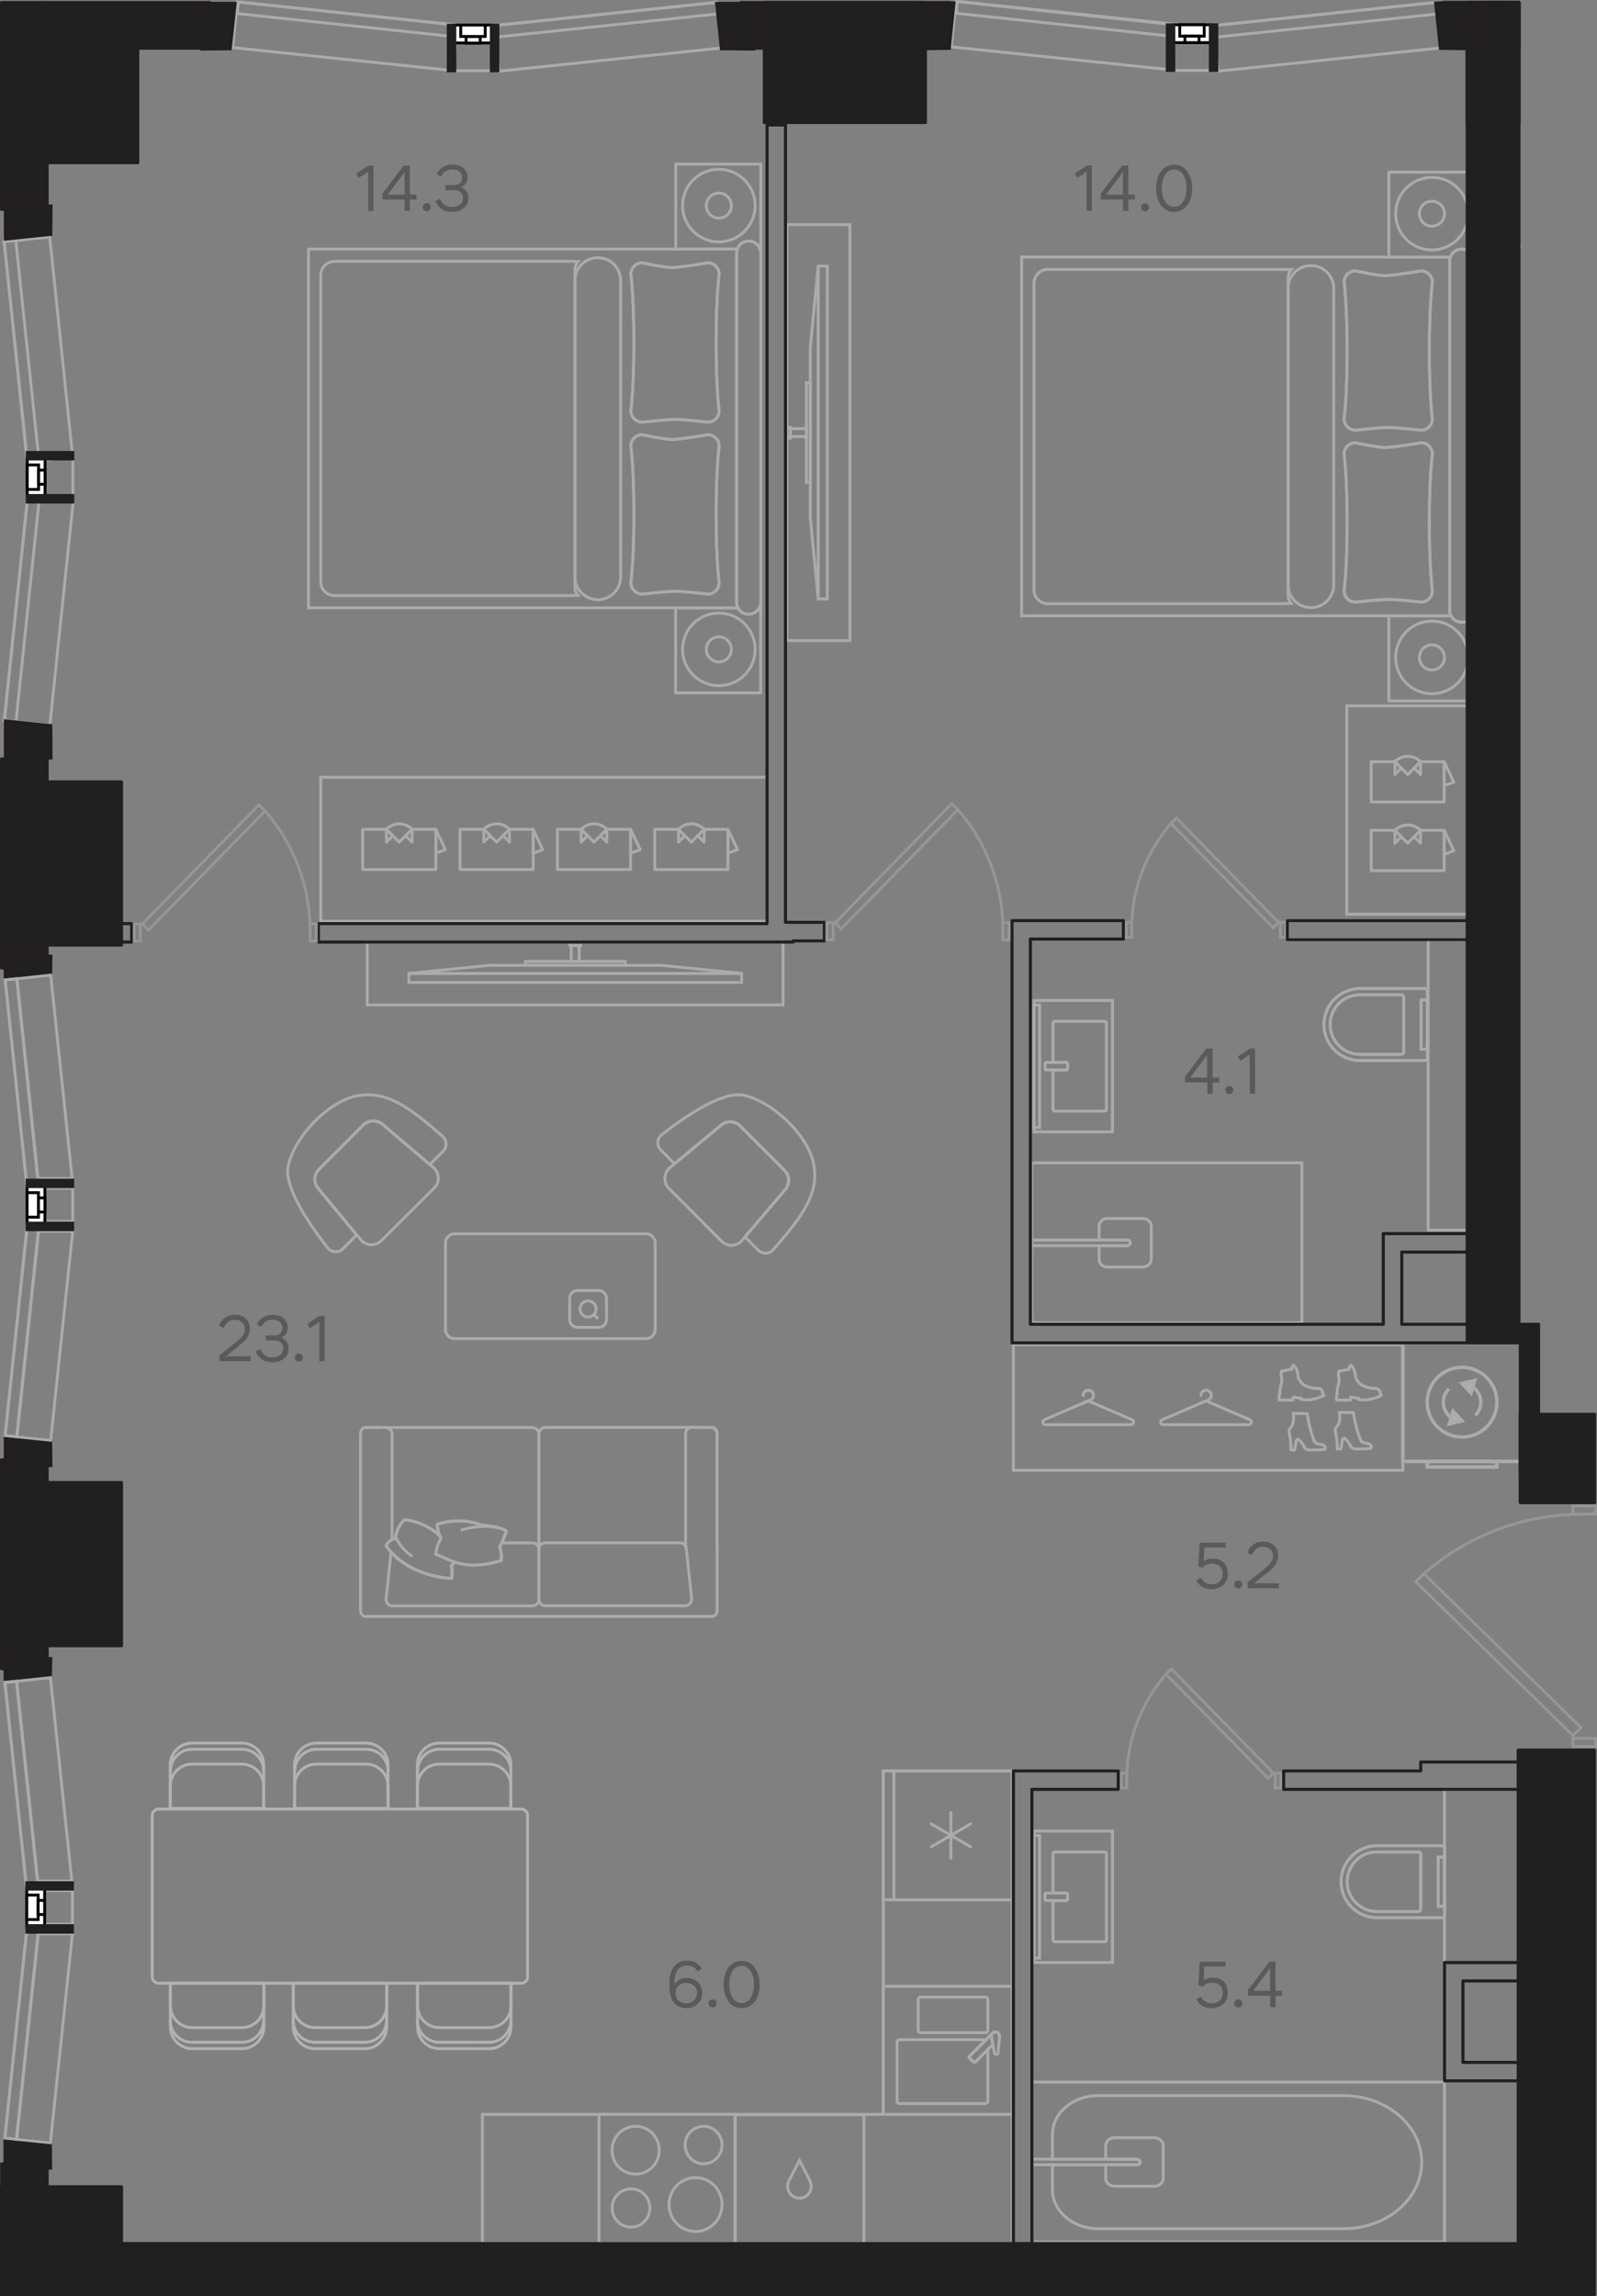 <?xml version="1.0" encoding="utf-8"?>
<!-- Generator: Adobe Illustrator 28.6.0, SVG Export Plug-In . SVG Version: 9.03 Build 54939)  -->
<svg version="1.1" id="Слой_1" xmlns="http://www.w3.org/2000/svg" xmlns:xlink="http://www.w3.org/1999/xlink" x="0px" y="0px"
	 viewBox="0 0 110.88 159.36" style="enable-background:new 0 0 110.88 159.36;" xml:space="preserve">
<rect x="0" y="0" width="110.88" height="159.36" fill="#808080" stroke="none"/>
<rect x="70.36" y="93.32" style="fill:none;stroke:#A9ABAC;stroke-width:0.2;stroke-miterlimit:10;" width="27.04" height="8.73"/>
<path style="fill:none;stroke:#A9ABAC;stroke-width:0.2;stroke-linecap:round;stroke-linejoin:round;stroke-miterlimit:10;" d="
	M78.53,98.88h-5.95c-0.19,0-0.25-0.26-0.07-0.34l2.97-1.28c0.04-0.02,0.1-0.02,0.14,0l2.98,1.28
	C78.77,98.62,78.72,98.88,78.53,98.88z"/>
<path style="fill:none;stroke:#A9ABAC;stroke-width:0.2;stroke-linecap:round;stroke-linejoin:round;stroke-miterlimit:10;" d="
	M75.18,97.4l0.53-0.23c0.12-0.06,0.21-0.18,0.21-0.32c0-0.2-0.16-0.36-0.36-0.36c-0.2,0-0.36,0.16-0.36,0.36"/>
<path style="fill:none;stroke:#A9ABAC;stroke-width:0.2;stroke-linecap:round;stroke-linejoin:round;stroke-miterlimit:10;" d="
	M86.71,98.88h-5.95c-0.19,0-0.25-0.26-0.07-0.34l2.97-1.28c0.04-0.02,0.1-0.02,0.14,0l2.98,1.28C86.96,98.62,86.9,98.88,86.71,98.88
	z"/>
<path style="fill:none;stroke:#A9ABAC;stroke-width:0.2;stroke-linecap:round;stroke-linejoin:round;stroke-miterlimit:10;" d="
	M83.36,97.4l0.53-0.23c0.12-0.06,0.21-0.18,0.21-0.32c0-0.2-0.16-0.36-0.36-0.36c-0.2,0-0.36,0.16-0.36,0.36"/>
<path style="fill:none;stroke:#A9ABAC;stroke-width:0.2;stroke-linecap:round;stroke-linejoin:round;stroke-miterlimit:10;" d="
	M90.55,100.43c-0.09-0.19-0.22-0.37-0.38-0.51"/>
<path style="fill:none;stroke:#A9ABAC;stroke-width:0.2;stroke-linecap:round;stroke-linejoin:round;stroke-miterlimit:10;" d="
	M90.18,99.92c-0.03-0.02-0.07-0.03-0.1-0.02s-0.06,0.04-0.07,0.08"/>
<polyline style="fill:none;stroke:#A9ABAC;stroke-width:0.2;stroke-linecap:round;stroke-linejoin:round;stroke-miterlimit:10;" points="
	89.63,100.63 89.88,100.64 90.01,99.98 "/>
<path style="fill:none;stroke:#A9ABAC;stroke-width:0.2;stroke-linecap:round;stroke-linejoin:round;stroke-miterlimit:10;" d="
	M89.63,100.63c0.01-0.38-0.03-0.77-0.11-1.14"/>
<path style="fill:none;stroke:#A9ABAC;stroke-width:0.2;stroke-linecap:round;stroke-linejoin:round;stroke-miterlimit:10;" d="
	M89.59,99.11c-0.09,0.1-0.12,0.24-0.07,0.37"/>
<path style="fill:none;stroke:#A9ABAC;stroke-width:0.2;stroke-linecap:round;stroke-linejoin:round;stroke-miterlimit:10;" d="
	M89.59,99.12c0.05-0.05,0.09-0.12,0.12-0.19"/>
<path style="fill:none;stroke:#A9ABAC;stroke-width:0.2;stroke-linecap:round;stroke-linejoin:round;stroke-miterlimit:10;" d="
	M89.71,98.93c0.11-0.26,0.13-0.55,0.08-0.83"/>
<line style="fill:none;stroke:#A9ABAC;stroke-width:0.2;stroke-linecap:round;stroke-linejoin:round;stroke-miterlimit:10;" x1="90.75" y1="98.11" x2="89.78" y2="98.1"/>
<path style="fill:none;stroke:#A9ABAC;stroke-width:0.2;stroke-linecap:round;stroke-linejoin:round;stroke-miterlimit:10;" d="
	M90.75,98.11c0.1,0.64,0.26,1.28,0.49,1.88"/>
<path style="fill:none;stroke:#A9ABAC;stroke-width:0.2;stroke-linecap:round;stroke-linejoin:round;stroke-miterlimit:10;" d="
	M91.24,99.99c0.04,0.11,0.13,0.19,0.25,0.22"/>
<line style="fill:none;stroke:#A9ABAC;stroke-width:0.2;stroke-linecap:round;stroke-linejoin:round;stroke-miterlimit:10;" x1="91.77" y1="100.27" x2="91.49" y2="100.21"/>
<path style="fill:none;stroke:#A9ABAC;stroke-width:0.2;stroke-linecap:round;stroke-linejoin:round;stroke-miterlimit:10;" d="
	M92.01,100.44c-0.05-0.09-0.13-0.15-0.23-0.18"/>
<path style="fill:none;stroke:#A9ABAC;stroke-width:0.2;stroke-linecap:round;stroke-linejoin:round;stroke-miterlimit:10;" d="
	M91.97,100.59c0.03-0.04,0.04-0.1,0.03-0.15"/>
<path style="fill:none;stroke:#A9ABAC;stroke-width:0.2;stroke-linecap:round;stroke-linejoin:round;stroke-miterlimit:10;" d="
	M90.85,100.63c0.37,0.02,0.75,0.01,1.12-0.04"/>
<path style="fill:none;stroke:#A9ABAC;stroke-width:0.2;stroke-linecap:round;stroke-linejoin:round;stroke-miterlimit:10;" d="
	M90.55,100.43c0.05,0.12,0.17,0.2,0.3,0.2"/>
<path style="fill:none;stroke:#A9ABAC;stroke-width:0.2;stroke-linecap:round;stroke-linejoin:round;stroke-miterlimit:10;" d="
	M93.76,100.35c-0.09-0.19-0.22-0.37-0.38-0.51"/>
<path style="fill:none;stroke:#A9ABAC;stroke-width:0.2;stroke-linecap:round;stroke-linejoin:round;stroke-miterlimit:10;" d="
	M93.38,99.85c-0.03-0.02-0.07-0.03-0.1-0.02s-0.06,0.04-0.07,0.08"/>
<polyline style="fill:none;stroke:#A9ABAC;stroke-width:0.2;stroke-linecap:round;stroke-linejoin:round;stroke-miterlimit:10;" points="
	92.84,100.56 93.09,100.57 93.21,99.91 "/>
<path style="fill:none;stroke:#A9ABAC;stroke-width:0.2;stroke-linecap:round;stroke-linejoin:round;stroke-miterlimit:10;" d="
	M92.84,100.56c0.01-0.38-0.03-0.77-0.11-1.14"/>
<path style="fill:none;stroke:#A9ABAC;stroke-width:0.2;stroke-linecap:round;stroke-linejoin:round;stroke-miterlimit:10;" d="
	M92.8,99.04c-0.09,0.1-0.12,0.24-0.07,0.37"/>
<path style="fill:none;stroke:#A9ABAC;stroke-width:0.2;stroke-linecap:round;stroke-linejoin:round;stroke-miterlimit:10;" d="
	M92.8,99.04c0.05-0.05,0.09-0.12,0.12-0.19"/>
<path style="fill:none;stroke:#A9ABAC;stroke-width:0.2;stroke-linecap:round;stroke-linejoin:round;stroke-miterlimit:10;" d="
	M92.92,98.86c0.11-0.26,0.13-0.55,0.08-0.83"/>
<line style="fill:none;stroke:#A9ABAC;stroke-width:0.2;stroke-linecap:round;stroke-linejoin:round;stroke-miterlimit:10;" x1="93.95" y1="98.04" x2="92.99" y2="98.03"/>
<path style="fill:none;stroke:#A9ABAC;stroke-width:0.2;stroke-linecap:round;stroke-linejoin:round;stroke-miterlimit:10;" d="
	M93.96,98.03c0.1,0.64,0.26,1.28,0.49,1.88"/>
<path style="fill:none;stroke:#A9ABAC;stroke-width:0.2;stroke-linecap:round;stroke-linejoin:round;stroke-miterlimit:10;" d="
	M94.45,99.92c0.04,0.11,0.13,0.19,0.25,0.22"/>
<line style="fill:none;stroke:#A9ABAC;stroke-width:0.2;stroke-linecap:round;stroke-linejoin:round;stroke-miterlimit:10;" x1="94.98" y1="100.2" x2="94.7" y2="100.13"/>
<path style="fill:none;stroke:#A9ABAC;stroke-width:0.2;stroke-linecap:round;stroke-linejoin:round;stroke-miterlimit:10;" d="
	M95.21,100.37c-0.05-0.09-0.13-0.15-0.23-0.18"/>
<path style="fill:none;stroke:#A9ABAC;stroke-width:0.2;stroke-linecap:round;stroke-linejoin:round;stroke-miterlimit:10;" d="
	M95.18,100.52c0.03-0.04,0.04-0.1,0.03-0.15"/>
<path style="fill:none;stroke:#A9ABAC;stroke-width:0.2;stroke-linecap:round;stroke-linejoin:round;stroke-miterlimit:10;" d="
	M94.06,100.56c0.37,0.02,0.75,0.01,1.12-0.04"/>
<path style="fill:none;stroke:#A9ABAC;stroke-width:0.2;stroke-linecap:round;stroke-linejoin:round;stroke-miterlimit:10;" d="
	M93.76,100.35c0.05,0.12,0.17,0.2,0.3,0.2"/>
<path style="fill:none;stroke:#A9ABAC;stroke-width:0.2;stroke-linecap:round;stroke-linejoin:round;stroke-miterlimit:10;" d="
	M90.35,97.13c0.25,0.05,0.5,0.05,0.75,0"/>
<line style="fill:none;stroke:#A9ABAC;stroke-width:0.2;stroke-linecap:round;stroke-linejoin:round;stroke-miterlimit:10;" x1="90.34" y1="97.06" x2="90.34" y2="97.13"/>
<path style="fill:none;stroke:#A9ABAC;stroke-width:0.2;stroke-linecap:round;stroke-linejoin:round;stroke-miterlimit:10;" d="
	M90.34,97.06c-0.18-0.05-0.36-0.07-0.55-0.08"/>
<path style="fill:none;stroke:#A9ABAC;stroke-width:0.2;stroke-linecap:round;stroke-linejoin:round;stroke-miterlimit:10;" d="
	M89.8,96.98c-0.01,0.06-0.02,0.13-0.03,0.19"/>
<polyline style="fill:none;stroke:#A9ABAC;stroke-width:0.2;stroke-linecap:round;stroke-linejoin:round;stroke-miterlimit:10;" points="
	88.86,96.74 88.81,96.79 88.81,97.17 89.77,97.17 "/>
<path style="fill:none;stroke:#A9ABAC;stroke-width:0.2;stroke-linecap:round;stroke-linejoin:round;stroke-miterlimit:10;" d="
	M88.95,96.08c-0.07,0.21-0.1,0.44-0.08,0.66"/>
<path style="fill:none;stroke:#A9ABAC;stroke-width:0.2;stroke-linecap:round;stroke-linejoin:round;stroke-miterlimit:10;" d="
	M88.95,96.08c0.05-0.16,0.06-0.34,0.02-0.5"/>
<path style="fill:none;stroke:#A9ABAC;stroke-width:0.2;stroke-linecap:round;stroke-linejoin:round;stroke-miterlimit:10;" d="
	M88.99,95.16c-0.05,0.13-0.06,0.28-0.02,0.42"/>
<line style="fill:none;stroke:#A9ABAC;stroke-width:0.2;stroke-linecap:round;stroke-linejoin:round;stroke-miterlimit:10;" x1="89.69" y1="95.03" x2="88.98" y2="95.17"/>
<path style="fill:none;stroke:#A9ABAC;stroke-width:0.2;stroke-linecap:round;stroke-linejoin:round;stroke-miterlimit:10;" d="
	M89.82,94.76c-0.1,0.05-0.15,0.16-0.12,0.27"/>
<path style="fill:none;stroke:#A9ABAC;stroke-width:0.2;stroke-linecap:round;stroke-linejoin:round;stroke-miterlimit:10;" d="
	M90.11,95.38c-0.02-0.24-0.12-0.46-0.29-0.62"/>
<path style="fill:none;stroke:#A9ABAC;stroke-width:0.2;stroke-linecap:round;stroke-linejoin:round;stroke-miterlimit:10;" d="
	M90.1,95.38c0.02,0.35,0.24,0.66,0.56,0.81"/>
<path style="fill:none;stroke:#A9ABAC;stroke-width:0.2;stroke-linecap:round;stroke-linejoin:round;stroke-miterlimit:10;" d="
	M90.67,96.19c0.26,0.12,0.55,0.18,0.84,0.18"/>
<path style="fill:none;stroke:#A9ABAC;stroke-width:0.2;stroke-linecap:round;stroke-linejoin:round;stroke-miterlimit:10;" d="
	M91.83,96.68c0-0.18-0.14-0.32-0.32-0.32"/>
<line style="fill:none;stroke:#A9ABAC;stroke-width:0.2;stroke-linecap:round;stroke-linejoin:round;stroke-miterlimit:10;" x1="91.91" y1="96.85" x2="91.83" y2="96.69"/>
<path style="fill:none;stroke:#A9ABAC;stroke-width:0.2;stroke-linecap:round;stroke-linejoin:round;stroke-miterlimit:10;" d="
	M91.1,97.13c0.28-0.06,0.56-0.15,0.81-0.28"/>
<path style="fill:none;stroke:#A9ABAC;stroke-width:0.2;stroke-linecap:round;stroke-linejoin:round;stroke-miterlimit:10;" d="
	M94.33,97.13c0.25,0.05,0.5,0.05,0.75,0"/>
<line style="fill:none;stroke:#A9ABAC;stroke-width:0.2;stroke-linecap:round;stroke-linejoin:round;stroke-miterlimit:10;" x1="94.33" y1="97.06" x2="94.33" y2="97.13"/>
<path style="fill:none;stroke:#A9ABAC;stroke-width:0.2;stroke-linecap:round;stroke-linejoin:round;stroke-miterlimit:10;" d="
	M94.33,97.06c-0.18-0.05-0.36-0.07-0.55-0.08"/>
<path style="fill:none;stroke:#A9ABAC;stroke-width:0.2;stroke-linecap:round;stroke-linejoin:round;stroke-miterlimit:10;" d="
	M93.78,96.98c-0.01,0.06-0.02,0.13-0.03,0.19"/>
<polyline style="fill:none;stroke:#A9ABAC;stroke-width:0.2;stroke-linecap:round;stroke-linejoin:round;stroke-miterlimit:10;" points="
	92.85,96.74 92.8,96.79 92.8,97.17 93.75,97.17 "/>
<path style="fill:none;stroke:#A9ABAC;stroke-width:0.2;stroke-linecap:round;stroke-linejoin:round;stroke-miterlimit:10;" d="
	M92.93,96.08c-0.07,0.21-0.1,0.44-0.08,0.66"/>
<path style="fill:none;stroke:#A9ABAC;stroke-width:0.2;stroke-linecap:round;stroke-linejoin:round;stroke-miterlimit:10;" d="
	M92.93,96.08c0.05-0.16,0.06-0.34,0.02-0.5"/>
<path style="fill:none;stroke:#A9ABAC;stroke-width:0.2;stroke-linecap:round;stroke-linejoin:round;stroke-miterlimit:10;" d="
	M92.97,95.16c-0.05,0.13-0.06,0.28-0.02,0.42"/>
<line style="fill:none;stroke:#A9ABAC;stroke-width:0.2;stroke-linecap:round;stroke-linejoin:round;stroke-miterlimit:10;" x1="93.68" y1="95.03" x2="92.97" y2="95.17"/>
<path style="fill:none;stroke:#A9ABAC;stroke-width:0.2;stroke-linecap:round;stroke-linejoin:round;stroke-miterlimit:10;" d="
	M93.8,94.76c-0.1,0.05-0.15,0.16-0.12,0.27"/>
<path style="fill:none;stroke:#A9ABAC;stroke-width:0.2;stroke-linecap:round;stroke-linejoin:round;stroke-miterlimit:10;" d="
	M94.09,95.38c-0.02-0.24-0.12-0.46-0.29-0.62"/>
<path style="fill:none;stroke:#A9ABAC;stroke-width:0.2;stroke-linecap:round;stroke-linejoin:round;stroke-miterlimit:10;" d="
	M94.09,95.38c0.02,0.35,0.24,0.66,0.56,0.81"/>
<path style="fill:none;stroke:#A9ABAC;stroke-width:0.2;stroke-linecap:round;stroke-linejoin:round;stroke-miterlimit:10;" d="
	M94.66,96.19c0.27,0.12,0.55,0.18,0.84,0.18"/>
<path style="fill:none;stroke:#A9ABAC;stroke-width:0.2;stroke-linecap:round;stroke-linejoin:round;stroke-miterlimit:10;" d="
	M95.82,96.68c0-0.18-0.14-0.32-0.32-0.32"/>
<line style="fill:none;stroke:#A9ABAC;stroke-width:0.2;stroke-linecap:round;stroke-linejoin:round;stroke-miterlimit:10;" x1="95.9" y1="96.85" x2="95.82" y2="96.69"/>
<path style="fill:none;stroke:#A9ABAC;stroke-width:0.2;stroke-linecap:round;stroke-linejoin:round;stroke-miterlimit:10;" d="
	M95.09,97.13c0.28-0.06,0.56-0.15,0.81-0.28"/>
<rect x="93.51" y="48.99" style="fill:none;stroke:#A9ABAC;stroke-width:0.2;stroke-miterlimit:10;" width="8.73" height="14.46"/>
<polyline style="fill:none;stroke:#A9ABAC;stroke-width:0.2;stroke-linecap:round;stroke-linejoin:round;stroke-miterlimit:10;" points="
	100.94,54.29 100.27,52.87 100.27,54.53 100.94,54.29 "/>
<polyline style="fill:none;stroke:#A9ABAC;stroke-width:0.2;stroke-linecap:round;stroke-linejoin:round;stroke-miterlimit:10;" points="
	98.63,52.87 98.18,53.31 98.63,53.76 98.63,52.87 "/>
<polyline style="fill:none;stroke:#A9ABAC;stroke-width:0.2;stroke-linecap:round;stroke-linejoin:round;stroke-miterlimit:10;" points="
	97.29,53.31 96.85,52.87 96.85,53.76 97.29,53.31 "/>
<polyline style="fill:none;stroke:#A9ABAC;stroke-width:0.2;stroke-linecap:round;stroke-linejoin:round;stroke-miterlimit:10;" points="
	95.2,52.87 95.2,55.66 100.27,55.66 100.27,52.87 98.63,52.87 97.74,53.76 96.85,52.87 95.2,52.87 "/>
<path style="fill:none;stroke:#A9ABAC;stroke-width:0.2;stroke-linecap:round;stroke-linejoin:round;stroke-miterlimit:10;" d="
	M98.63,52.86c-0.24-0.24-0.56-0.37-0.89-0.37c-0.33,0-0.65,0.13-0.89,0.37"/>
<polyline style="fill:none;stroke:#A9ABAC;stroke-width:0.2;stroke-linecap:round;stroke-linejoin:round;stroke-miterlimit:10;" points="
	100.94,59.05 100.27,57.63 100.27,59.3 100.94,59.05 "/>
<polyline style="fill:none;stroke:#A9ABAC;stroke-width:0.2;stroke-linecap:round;stroke-linejoin:round;stroke-miterlimit:10;" points="
	98.63,57.63 98.18,58.08 98.63,58.52 98.63,57.63 "/>
<polyline style="fill:none;stroke:#A9ABAC;stroke-width:0.2;stroke-linecap:round;stroke-linejoin:round;stroke-miterlimit:10;" points="
	97.29,58.08 96.85,57.63 96.85,58.52 97.29,58.08 "/>
<polyline style="fill:none;stroke:#A9ABAC;stroke-width:0.2;stroke-linecap:round;stroke-linejoin:round;stroke-miterlimit:10;" points="
	95.2,57.63 95.2,60.43 100.27,60.43 100.27,57.63 98.63,57.63 97.74,58.52 96.85,57.63 95.2,57.63 "/>
<path style="fill:none;stroke:#A9ABAC;stroke-width:0.2;stroke-linecap:round;stroke-linejoin:round;stroke-miterlimit:10;" d="
	M98.63,57.63c-0.24-0.24-0.56-0.37-0.89-0.37c-0.33,0-0.65,0.13-0.89,0.37"/>
<path style="fill:none;stroke:#A9ABAC;stroke-width:0.2;stroke-linecap:round;stroke-linejoin:round;stroke-miterlimit:10;" d="
	M48.44,99.08h1.03c0.18,0,0.32,0.2,0.32,0.45v12.21c0,0.25-0.14,0.45-0.32,0.45l-24.12,0c-0.18,0-0.32-0.2-0.32-0.45V99.53
	c0-0.25,0.14-0.45,0.32-0.45h1.01"/>
<path style="fill:none;stroke:#A9ABAC;stroke-width:0.2;stroke-linecap:round;stroke-linejoin:round;stroke-miterlimit:10;" d="
	M48.05,99.07H37.88c-0.26,0-0.47,0.21-0.47,0.47v8.21"/>
<path style="fill:none;stroke:#A9ABAC;stroke-width:0.2;stroke-linecap:round;stroke-linejoin:round;stroke-miterlimit:10;" d="
	M26.77,99.08h10.18c0.26,0,0.47,0.21,0.47,0.47v8.21"/>
<path style="fill:none;stroke:#A9ABAC;stroke-width:0.2;stroke-linecap:round;stroke-linejoin:round;stroke-miterlimit:10;" d="
	M47.6,107.33v-7.81c0-0.25,0.2-0.45,0.45-0.45h1.28c0.25,0,0.45,0.2,0.45,0.45v7.81"/>
<path style="fill:none;stroke:#A9ABAC;stroke-width:0.2;stroke-linecap:round;stroke-linejoin:round;stroke-miterlimit:10;" d="
	M37.86,107.08h9.34c0.23,0,0.42,0.17,0.45,0.4l0.37,3.47c0.03,0.27-0.18,0.5-0.45,0.5h-9.71c-0.25,0-0.45-0.2-0.45-0.45v-3.47
	C37.41,107.28,37.61,107.08,37.86,107.08z"/>
<path style="fill:none;stroke:#A9ABAC;stroke-width:0.2;stroke-linecap:round;stroke-linejoin:round;stroke-miterlimit:10;" d="
	M34.69,107.38c0.17,0.36,0.11,0.93,0.11,0.93c-1.53,0.47-2.55,0.34-3.27,0.1c0,0-0.01,0.01-0.01,0.03c-0.03,0.05-0.1,0.17-0.2,0.25
	c0.04,0.04,0.06,0.12,0.07,0.21c0.03,0.27-0.04,0.65-0.04,0.65s-0.01,0-0.03,0c-0.04,0-0.13-0.01-0.25-0.02
	c-0.54-0.05-1.77-0.24-2.89-0.95c-0.36-0.23-0.72-0.52-1.03-0.87l-0.34,3.25c-0.03,0.27,0.18,0.5,0.45,0.5h9.71
	c0.25,0,0.45-0.2,0.45-0.45v-3.47c0-0.25-0.2-0.45-0.45-0.45h-2.13C34.79,107.19,34.74,107.29,34.69,107.38z"/>
<path style="fill:none;stroke:#A9ABAC;stroke-width:0.2;stroke-linecap:round;stroke-linejoin:round;stroke-miterlimit:10;" d="
	M34.69,107.38c0.17,0.36,0.11,0.93,0.11,0.93c-2.76,0.86-3.87-0.26-4.55-0.44l1.28,0.54c0,0-0.08,0.17-0.22,0.28
	c0.15,0.18,0.03,0.86,0.03,0.86s-2.98-0.04-4.54-2.26c0.16-0.42,0.65-0.52,0.65-0.52s0-0.67,0.61-1.28c0.76,0,2.16,0.62,2.55,1.26
	c0,0-0.28-0.43-0.25-0.96c0.66-0.23,1.88-0.41,3.08,0.06c1.47,0.12,1.71,0.42,1.71,0.42S34.94,106.89,34.69,107.38z"/>
<path style="fill:none;stroke:#A9ABAC;stroke-width:0.2;stroke-linecap:round;stroke-linejoin:round;stroke-miterlimit:10;" d="
	M30.26,107.87c0,0-0.01-0.43,0.36-1.11"/>
<path style="fill:none;stroke:#A9ABAC;stroke-width:0.2;stroke-linecap:round;stroke-linejoin:round;stroke-miterlimit:10;" d="
	M34.81,108.31c0,0,0.06-0.57-0.11-0.93c0.25-0.5,0.47-1.1,0.47-1.1s-0.24-0.3-1.71-0.42c-1.2-0.47-2.42-0.29-3.08-0.07
	c-0.03,0.52,0.25,0.96,0.25,0.96c-0.39-0.64-1.78-1.26-2.55-1.26c-0.61,0.6-0.61,1.28-0.61,1.28s-0.49,0.1-0.65,0.52
	c1.55,2.22,4.54,2.26,4.54,2.26s0.12-0.68-0.03-0.86c0.13-0.11,0.22-0.28,0.22-0.28"/>
<path style="fill:none;stroke:#A9ABAC;stroke-width:0.2;stroke-linecap:round;stroke-linejoin:round;stroke-miterlimit:10;" d="
	M32.07,106.18c0.5-0.15,1.13-0.26,1.85-0.23c0.15,0.01,0.3,0.02,0.44,0.04"/>
<path style="fill:none;stroke:#A9ABAC;stroke-width:0.2;stroke-linecap:round;stroke-linejoin:round;stroke-miterlimit:10;" d="
	M28.55,107.97c-0.33-0.24-0.68-0.56-0.93-1.01c-0.05-0.09-0.1-0.19-0.14-0.28"/>
<path style="fill:none;stroke:#A9ABAC;stroke-width:0.2;stroke-linecap:round;stroke-linejoin:round;stroke-miterlimit:10;" d="
	M27.22,106.87v-7.34c0-0.25-0.2-0.45-0.45-0.45h-1.28"/>
<rect x="25.5" y="65.38" style="fill:none;stroke:#A9ABAC;stroke-width:0.2;stroke-miterlimit:10;" width="28.87" height="4.37"/>
<rect x="28.39" y="67.56" style="fill:none;stroke:#A9ABAC;stroke-width:0.2;stroke-miterlimit:10;" width="23.1" height="0.63"/>
<polygon style="fill:none;stroke:#A9ABAC;stroke-width:0.2;stroke-miterlimit:10;" points="28.39,67.56 51.49,67.56 45.88,67 
	33.99,67 "/>
<rect x="39.66" y="65.38" style="fill:none;stroke:#A9ABAC;stroke-width:0.2;stroke-miterlimit:10;" width="0.55" height="1.36"/>
<rect x="36.48" y="66.73" style="fill:none;stroke:#A9ABAC;stroke-width:0.2;stroke-miterlimit:10;" width="6.92" height="0.26"/>
<rect x="39.57" y="65.38" style="fill:none;stroke:#A9ABAC;stroke-width:0.2;stroke-miterlimit:10;" width="0.74" height="0.25"/>
<rect x="54.64" y="15.59" style="fill:none;stroke:#A9ABAC;stroke-width:0.2;stroke-miterlimit:10;" width="4.37" height="28.87"/>
<rect x="56.81" y="18.47" style="fill:none;stroke:#A9ABAC;stroke-width:0.2;stroke-miterlimit:10;" width="0.63" height="23.1"/>
<polygon style="fill:none;stroke:#A9ABAC;stroke-width:0.2;stroke-miterlimit:10;" points="56.81,18.47 56.81,41.57 56.26,35.97 
	56.26,24.08 "/>
<rect x="54.64" y="29.75" style="fill:none;stroke:#A9ABAC;stroke-width:0.2;stroke-miterlimit:10;" width="1.36" height="0.55"/>
<rect x="55.99" y="26.56" style="fill:none;stroke:#A9ABAC;stroke-width:0.2;stroke-miterlimit:10;" width="0.26" height="6.92"/>
<rect x="54.63" y="29.66" style="fill:none;stroke:#A9ABAC;stroke-width:0.2;stroke-miterlimit:10;" width="0.25" height="0.74"/>
<path style="fill:none;stroke:#A9ABAC;stroke-width:0.2;stroke-miterlimit:10;" d="M30.93,92.27v-6c0-0.35,0.29-0.64,0.64-0.64
	h13.28c0.35,0,0.64,0.29,0.64,0.64v6c0,0.35-0.29,0.64-0.64,0.64H31.57C31.21,92.91,30.93,92.62,30.93,92.27z"/>
<path style="fill:none;stroke:#A9ABAC;stroke-width:0.2;stroke-miterlimit:10;" d="M39.55,91.58v-1.46c0-0.3,0.25-0.55,0.55-0.55
	h1.46c0.3,0,0.55,0.25,0.55,0.55v1.46c0,0.31-0.25,0.55-0.55,0.55H40.1C39.79,92.13,39.55,91.88,39.55,91.58z"/>
<path style="fill:none;stroke:#A9ABAC;stroke-width:0.2;stroke-miterlimit:10;" d="M40.87,91.41c-0.31,0.02-0.58-0.21-0.6-0.52
	c-0.02-0.31,0.21-0.58,0.52-0.6c0.31-0.02,0.58,0.21,0.6,0.52C41.41,91.12,41.17,91.39,40.87,91.41z"/>
<line style="fill:none;stroke:#A9ABAC;stroke-width:0.2;stroke-miterlimit:10;" x1="41.52" y1="91.54" x2="41.23" y2="91.24"/>
<path style="fill:none;stroke:#A9ABAC;stroke-width:0.2;stroke-miterlimit:10;" d="M93.32,29.07c0,0,0.21-1.5,0.21-4.74
	c0-3.23-0.21-4.74-0.21-4.74c0-0.44,0.35-0.79,0.79-0.79c0,0,1.49,0.32,2,0.33c0.64,0.01,2.55-0.33,2.55-0.33
	c0.43,0,0.79,0.35,0.79,0.79c0,0-0.21,1.5-0.21,4.74c0,3.23,0.21,4.74,0.21,4.74c0,0.44-0.35,0.79-0.79,0.79c0,0-1.7-0.19-2.26-0.19
	c-0.57,0-2.28,0.19-2.28,0.19C93.67,29.86,93.32,29.5,93.32,29.07"/>
<path style="fill:none;stroke:#A9ABAC;stroke-width:0.2;stroke-miterlimit:10;" d="M93.32,41c0,0,0.21-1.5,0.21-4.74
	c0-3.23-0.21-4.74-0.21-4.74c0-0.44,0.35-0.79,0.79-0.79c0,0,1.49,0.32,2,0.33c0.64,0.01,2.55-0.33,2.55-0.33
	c0.43,0,0.79,0.35,0.79,0.79c0,0-0.21,1.5-0.21,4.74c0,3.23,0.21,4.74,0.21,4.74c0,0.44-0.35,0.79-0.79,0.79c0,0-1.7-0.19-2.26-0.19
	c-0.57,0-2.28,0.19-2.28,0.19C93.67,41.79,93.32,41.44,93.32,41"/>
<path style="fill:none;stroke:#A9ABAC;stroke-width:0.2;stroke-miterlimit:10;" d="M89.44,41.35V19.27c0-0.22,0.09-0.41,0.22-0.56
	l-0.7-0.01H72.75c-0.53,0-0.96,0.43-0.96,0.96v21.28c0,0.53,0.43,0.96,0.96,0.96h16.21l0.68-0.02
	C89.52,41.74,89.44,41.56,89.44,41.35z"/>
<path style="fill:none;stroke:#A9ABAC;stroke-width:0.2;stroke-miterlimit:10;" d="M91,42.17h0.03c0.86,0,1.57-0.7,1.57-1.56v-20.6
	c0-0.86-0.7-1.57-1.57-1.57H91c-0.86,0-1.57,0.7-1.57,1.57v20.6C89.44,41.47,90.14,42.17,91,42.17z"/>
<path style="fill:none;stroke:#A9ABAC;stroke-width:0.2;stroke-linecap:round;stroke-linejoin:round;stroke-miterlimit:10;" d="
	M102.34,42.75h-0.11c-0.14,0.26-0.4,0.44-0.72,0.44h-0.04c-0.31,0-0.58-0.18-0.72-0.44h-4.32v5.9h5.9V42.75z"/>
<path style="fill:none;stroke:#A9ABAC;stroke-width:0.2;stroke-linecap:round;stroke-linejoin:round;stroke-miterlimit:10;" d="
	M101.47,17.29h0.04c0.36,0,0.66,0.24,0.77,0.56h0.05v-5.9h-5.9v5.9h4.27C100.81,17.52,101.11,17.29,101.47,17.29z"/>
<path style="fill:none;stroke:#A9ABAC;stroke-width:0.2;stroke-miterlimit:10;" d="M102.34,18.11v-0.26h-0.05
	C102.31,17.93,102.34,18.02,102.34,18.11z"/>
<path style="fill:none;stroke:#A9ABAC;stroke-width:0.2;stroke-miterlimit:10;" d="M102.23,42.75h0.1v-0.38
	C102.34,42.51,102.29,42.63,102.23,42.75z"/>
<path style="fill:none;stroke:#A9ABAC;stroke-width:0.2;stroke-miterlimit:10;" d="M100.65,42.37V18.11c0-0.09,0.02-0.18,0.05-0.27
	H70.93v24.9l29.82,0C100.69,42.63,100.65,42.51,100.65,42.37z"/>
<path style="fill:none;stroke:#A9ABAC;stroke-width:0.2;stroke-miterlimit:10;" d="M101.49,43.19L101.49,43.19
	c0.47,0,0.84-0.38,0.84-0.84V18.13c0-0.46-0.38-0.84-0.84-0.84h0c-0.47,0-0.84,0.38-0.84,0.84v24.22
	C100.65,42.81,101.03,43.19,101.49,43.19z"/>
<path style="fill:none;stroke:#A9ABAC;stroke-width:0.2;stroke-miterlimit:10;" d="M99.42,17.35c1.39,0,2.52-1.13,2.52-2.52
	c0-1.39-1.13-2.52-2.52-2.52c-1.39,0-2.52,1.13-2.52,2.52C96.9,16.22,98.03,17.35,99.42,17.35z"/>
<path style="fill:none;stroke:#A9ABAC;stroke-width:0.2;stroke-miterlimit:10;" d="M99.42,15.7c0.48,0,0.87-0.39,0.87-0.87
	c0-0.48-0.39-0.87-0.87-0.87c-0.48,0-0.87,0.39-0.87,0.87C98.55,15.31,98.94,15.7,99.42,15.7z"/>
<path style="fill:none;stroke:#A9ABAC;stroke-width:0.2;stroke-miterlimit:10;" d="M99.42,48.15c1.39,0,2.52-1.13,2.52-2.52
	c0-1.39-1.13-2.52-2.52-2.52c-1.39,0-2.52,1.13-2.52,2.52C96.9,47.02,98.03,48.15,99.42,48.15z"/>
<path style="fill:none;stroke:#A9ABAC;stroke-width:0.2;stroke-miterlimit:10;" d="M99.42,46.5c0.48,0,0.87-0.39,0.87-0.87
	c0-0.48-0.39-0.87-0.87-0.87c-0.48,0-0.87,0.39-0.87,0.87C98.55,46.11,98.94,46.5,99.42,46.5z"/>
<path style="fill:none;stroke:#A9ABAC;stroke-width:0.2;stroke-miterlimit:10;" d="M93.32,29.07c0,0,0.21-1.5,0.21-4.74
	c0-3.23-0.21-4.74-0.21-4.74c0-0.44,0.35-0.79,0.79-0.79c0,0,1.49,0.32,2,0.33c0.64,0.01,2.55-0.33,2.55-0.33
	c0.43,0,0.79,0.35,0.79,0.79c0,0-0.21,1.5-0.21,4.74c0,3.23,0.21,4.74,0.21,4.74c0,0.44-0.35,0.79-0.79,0.79c0,0-1.7-0.19-2.26-0.19
	c-0.57,0-2.28,0.19-2.28,0.19C93.67,29.86,93.32,29.5,93.32,29.07z"/>
<path style="fill:none;stroke:#A9ABAC;stroke-width:0.2;stroke-miterlimit:10;" d="M93.32,41c0,0,0.21-1.5,0.21-4.74
	c0-3.23-0.21-4.74-0.21-4.74c0-0.44,0.35-0.79,0.79-0.79c0,0,1.49,0.32,2,0.33c0.64,0.01,2.55-0.33,2.55-0.33
	c0.43,0,0.79,0.35,0.79,0.79c0,0-0.21,1.5-0.21,4.74c0,3.23,0.21,4.74,0.21,4.74c0,0.44-0.35,0.79-0.79,0.79c0,0-1.7-0.19-2.26-0.19
	c-0.57,0-2.28,0.19-2.28,0.19C93.67,41.79,93.32,41.44,93.32,41z"/>
<path style="fill:none;stroke:#A9ABAC;stroke-width:0.2;stroke-miterlimit:10;" d="M43.8,28.51c0,0,0.21-1.5,0.21-4.74
	c0-3.23-0.21-4.74-0.21-4.74c0-0.44,0.35-0.79,0.79-0.79c0,0,1.49,0.32,2,0.33c0.64,0.01,2.55-0.33,2.55-0.33
	c0.43,0,0.79,0.35,0.79,0.79c0,0-0.21,1.5-0.21,4.74c0,3.23,0.21,4.74,0.21,4.74c0,0.44-0.35,0.79-0.79,0.79c0,0-1.7-0.19-2.26-0.19
	c-0.57,0-2.28,0.19-2.28,0.19C44.16,29.3,43.8,28.95,43.8,28.51"/>
<path style="fill:none;stroke:#A9ABAC;stroke-width:0.2;stroke-miterlimit:10;" d="M43.8,40.44c0,0,0.21-1.5,0.21-4.74
	s-0.21-4.74-0.21-4.74c0-0.44,0.35-0.79,0.79-0.79c0,0,1.49,0.32,2,0.33c0.64,0.01,2.55-0.33,2.55-0.33c0.43,0,0.79,0.35,0.79,0.79
	c0,0-0.21,1.5-0.21,4.74s0.21,4.74,0.21,4.74c0,0.44-0.35,0.79-0.79,0.79c0,0-1.7-0.19-2.26-0.19c-0.57,0-2.28,0.19-2.28,0.19
	C44.16,41.23,43.8,40.88,43.8,40.44"/>
<path style="fill:none;stroke:#A9ABAC;stroke-width:0.2;stroke-miterlimit:10;" d="M39.92,40.79V18.71c0-0.22,0.09-0.41,0.22-0.56
	l-0.7-0.01H23.23c-0.53,0-0.96,0.43-0.96,0.96v21.28c0,0.53,0.43,0.96,0.96,0.96h16.21l0.68-0.02C40.01,41.18,39.92,41,39.92,40.79z
	"/>
<path style="fill:none;stroke:#A9ABAC;stroke-width:0.2;stroke-miterlimit:10;" d="M41.49,41.62h0.03c0.86,0,1.57-0.7,1.57-1.56
	v-20.6c0-0.86-0.7-1.57-1.57-1.57h-0.03c-0.86,0-1.57,0.7-1.57,1.57v20.6C39.92,40.91,40.63,41.62,41.49,41.62z"/>
<path style="fill:none;stroke:#A9ABAC;stroke-width:0.2;stroke-linecap:round;stroke-linejoin:round;stroke-miterlimit:10;" d="
	M52.82,42.19h-0.11c-0.14,0.26-0.4,0.44-0.72,0.44h-0.04c-0.31,0-0.58-0.18-0.72-0.44h-4.32v5.9h5.9V42.19z"/>
<path style="fill:none;stroke:#A9ABAC;stroke-width:0.2;stroke-linecap:round;stroke-linejoin:round;stroke-miterlimit:10;" d="
	M51.96,16.73H52c0.36,0,0.66,0.24,0.77,0.56h0.05v-5.9h-5.9v5.9h4.27C51.3,16.97,51.6,16.73,51.96,16.73z"/>
<path style="fill:none;stroke:#A9ABAC;stroke-width:0.2;stroke-miterlimit:10;" d="M52.82,17.55v-0.26h-0.05
	C52.8,17.37,52.82,17.46,52.82,17.55z"/>
<path style="fill:none;stroke:#A9ABAC;stroke-width:0.2;stroke-miterlimit:10;" d="M52.72,42.19h0.1v-0.38
	C52.82,41.95,52.78,42.07,52.72,42.19z"/>
<path style="fill:none;stroke:#A9ABAC;stroke-width:0.2;stroke-miterlimit:10;" d="M51.14,41.81V17.56c0-0.09,0.02-0.18,0.05-0.27
	H21.42v24.9l29.82,0C51.18,42.08,51.14,41.95,51.14,41.81z"/>
<path style="fill:none;stroke:#A9ABAC;stroke-width:0.2;stroke-miterlimit:10;" d="M51.98,42.63L51.98,42.63
	c0.47,0,0.84-0.38,0.84-0.84V17.57c0-0.46-0.38-0.84-0.84-0.84h0c-0.47,0-0.84,0.38-0.84,0.84v24.22
	C51.14,42.26,51.51,42.63,51.98,42.63z"/>
<path style="fill:none;stroke:#A9ABAC;stroke-width:0.2;stroke-miterlimit:10;" d="M49.91,16.79c1.39,0,2.52-1.13,2.52-2.52
	c0-1.39-1.13-2.52-2.52-2.52c-1.39,0-2.52,1.13-2.52,2.52C47.39,15.66,48.52,16.79,49.91,16.79z"/>
<path style="fill:none;stroke:#A9ABAC;stroke-width:0.2;stroke-miterlimit:10;" d="M49.91,15.14c0.48,0,0.87-0.39,0.87-0.87
	c0-0.48-0.39-0.87-0.87-0.87c-0.48,0-0.87,0.39-0.87,0.87C49.04,14.75,49.43,15.14,49.91,15.14z"/>
<path style="fill:none;stroke:#A9ABAC;stroke-width:0.2;stroke-miterlimit:10;" d="M49.91,47.59c1.39,0,2.52-1.13,2.52-2.52
	c0-1.39-1.13-2.52-2.52-2.52c-1.39,0-2.52,1.13-2.52,2.52C47.39,46.46,48.52,47.59,49.91,47.59z"/>
<path style="fill:none;stroke:#A9ABAC;stroke-width:0.2;stroke-miterlimit:10;" d="M49.91,45.94c0.48,0,0.87-0.39,0.87-0.87
	c0-0.48-0.39-0.87-0.87-0.87c-0.48,0-0.87,0.39-0.87,0.87C49.04,45.55,49.43,45.94,49.91,45.94z"/>
<path style="fill:none;stroke:#A9ABAC;stroke-width:0.2;stroke-miterlimit:10;" d="M43.8,28.51c0,0,0.21-1.5,0.21-4.74
	c0-3.23-0.21-4.74-0.21-4.74c0-0.44,0.35-0.79,0.79-0.79c0,0,1.49,0.32,2,0.33c0.64,0.01,2.55-0.33,2.55-0.33
	c0.43,0,0.79,0.35,0.79,0.79c0,0-0.21,1.5-0.21,4.74c0,3.23,0.21,4.74,0.21,4.74c0,0.44-0.35,0.79-0.79,0.79c0,0-1.7-0.19-2.26-0.19
	c-0.57,0-2.28,0.19-2.28,0.19C44.16,29.3,43.8,28.95,43.8,28.51z"/>
<path style="fill:none;stroke:#A9ABAC;stroke-width:0.2;stroke-miterlimit:10;" d="M43.8,40.44c0,0,0.21-1.5,0.21-4.74
	s-0.21-4.74-0.21-4.74c0-0.44,0.35-0.79,0.79-0.79c0,0,1.49,0.32,2,0.33c0.64,0.01,2.55-0.33,2.55-0.33c0.43,0,0.79,0.35,0.79,0.79
	c0,0-0.21,1.5-0.21,4.74s0.21,4.74,0.21,4.74c0,0.44-0.35,0.79-0.79,0.79c0,0-1.7-0.19-2.26-0.19c-0.57,0-2.28,0.19-2.28,0.19
	C44.16,41.23,43.8,40.88,43.8,40.44z"/>
<path style="fill:none;stroke:#B2B3AF;stroke-width:0.2;stroke-miterlimit:10;" d="M26.84,140.23c0,0.84-0.68,1.52-1.52,1.52h-3.45
	c-0.84,0-1.52-0.68-1.52-1.52"/>
<path style="fill:none;stroke:#B2B3AF;stroke-width:0.2;stroke-miterlimit:10;" d="M20.36,137.65v1.56c0,0.84,0.68,1.52,1.52,1.52
	h3.45c0.84,0,1.52-0.68,1.52-1.52v-1.56H20.36z"/>
<path style="fill:none;stroke:#B2B3AF;stroke-width:0.2;stroke-miterlimit:10;" d="M20.36,137.65v3.02c0,0.84,0.68,1.52,1.52,1.52
	h3.45c0.84,0,1.52-0.68,1.52-1.52v-3.02H20.36z"/>
<path style="fill:none;stroke:#B2B3AF;stroke-width:0.2;stroke-miterlimit:10;" d="M18.31,140.23c0,0.84-0.68,1.52-1.52,1.52h-3.45
	c-0.84,0-1.52-0.68-1.52-1.52"/>
<path style="fill:none;stroke:#B2B3AF;stroke-width:0.2;stroke-miterlimit:10;" d="M11.83,137.65v1.56c0,0.84,0.68,1.52,1.52,1.52
	h3.45c0.84,0,1.52-0.68,1.52-1.52v-1.56H11.83z"/>
<path style="fill:none;stroke:#B2B3AF;stroke-width:0.2;stroke-miterlimit:10;" d="M11.83,137.65v3.02c0,0.84,0.68,1.52,1.52,1.52
	h3.45c0.84,0,1.52-0.68,1.52-1.52v-3.02H11.83z"/>
<path style="fill:none;stroke:#B2B3AF;stroke-width:0.2;stroke-miterlimit:10;" d="M35.47,140.23c0,0.84-0.68,1.52-1.52,1.52H30.5
	c-0.84,0-1.52-0.68-1.52-1.52"/>
<path style="fill:none;stroke:#B2B3AF;stroke-width:0.2;stroke-miterlimit:10;" d="M28.99,137.65v1.56c0,0.84,0.68,1.52,1.52,1.52
	h3.45c0.84,0,1.52-0.68,1.52-1.52v-1.56H28.99z"/>
<path style="fill:none;stroke:#B2B3AF;stroke-width:0.2;stroke-miterlimit:10;" d="M28.99,137.65v3.02c0,0.84,0.68,1.52,1.52,1.52
	h3.45c0.84,0,1.52-0.68,1.52-1.52v-3.02H28.99z"/>
<path style="fill:none;stroke:#B2B3AF;stroke-width:0.2;stroke-miterlimit:10;" d="M20.46,122.93c0-0.84,0.68-1.52,1.52-1.52h3.45
	c0.84,0,1.52,0.68,1.52,1.52"/>
<path style="fill:none;stroke:#B2B3AF;stroke-width:0.2;stroke-miterlimit:10;" d="M26.94,125.52v-1.56c0-0.84-0.68-1.52-1.52-1.52
	h-3.45c-0.84,0-1.52,0.68-1.52,1.52v1.56H26.94z"/>
<path style="fill:none;stroke:#B2B3AF;stroke-width:0.2;stroke-miterlimit:10;" d="M26.94,125.52v-3.02c0-0.84-0.68-1.52-1.52-1.52
	h-3.45c-0.84,0-1.52,0.68-1.52,1.52v3.02H26.94z"/>
<path style="fill:none;stroke:#B2B3AF;stroke-width:0.2;stroke-miterlimit:10;" d="M28.99,122.93c0-0.84,0.68-1.52,1.52-1.52h3.45
	c0.84,0,1.52,0.68,1.52,1.52"/>
<path style="fill:none;stroke:#B2B3AF;stroke-width:0.2;stroke-miterlimit:10;" d="M35.47,125.52v-1.56c0-0.84-0.68-1.52-1.52-1.52
	H30.5c-0.84,0-1.52,0.68-1.52,1.52v1.56H35.47z"/>
<path style="fill:none;stroke:#B2B3AF;stroke-width:0.2;stroke-miterlimit:10;" d="M35.47,125.52v-3.02c0-0.84-0.68-1.52-1.52-1.52
	H30.5c-0.84,0-1.52,0.68-1.52,1.52v3.02H35.47z"/>
<path style="fill:none;stroke:#B2B3AF;stroke-width:0.2;stroke-miterlimit:10;" d="M11.83,122.93c0-0.84,0.68-1.52,1.52-1.52h3.45
	c0.84,0,1.51,0.68,1.51,1.52"/>
<path style="fill:none;stroke:#B2B3AF;stroke-width:0.2;stroke-miterlimit:10;" d="M18.31,125.52v-1.56c0-0.84-0.68-1.52-1.52-1.52
	h-3.45c-0.84,0-1.52,0.68-1.52,1.52v1.56H18.31z"/>
<path style="fill:none;stroke:#B2B3AF;stroke-width:0.2;stroke-miterlimit:10;" d="M18.31,125.52v-3.02c0-0.84-0.68-1.52-1.52-1.52
	h-3.45c-0.84,0-1.52,0.68-1.52,1.52v3.02H18.31z"/>
<path style="fill:none;stroke:#B2B3AF;stroke-width:0.2;stroke-miterlimit:10;" d="M36.63,126v11.21c0,0.24-0.2,0.44-0.44,0.44
	H11.01c-0.24,0-0.44-0.2-0.44-0.44V126c0-0.24,0.2-0.44,0.44-0.44h25.18C36.43,125.56,36.63,125.76,36.63,126z"/>
<rect x="22.27" y="53.95" style="fill:none;stroke:#A9ABAC;stroke-width:0.2;stroke-miterlimit:10;" width="30.97" height="9.99"/>
<polyline style="fill:none;stroke:#A9ABAC;stroke-width:0.2;stroke-linecap:round;stroke-linejoin:round;stroke-miterlimit:10;" points="
	44.45,58.97 43.78,57.56 43.78,59.22 44.45,58.97 "/>
<polyline style="fill:none;stroke:#A9ABAC;stroke-width:0.2;stroke-linecap:round;stroke-linejoin:round;stroke-miterlimit:10;" points="
	42.13,57.56 41.69,58 42.13,58.45 42.13,57.56 "/>
<polyline style="fill:none;stroke:#A9ABAC;stroke-width:0.2;stroke-linecap:round;stroke-linejoin:round;stroke-miterlimit:10;" points="
	40.79,58 40.35,57.56 40.35,58.45 40.79,58 "/>
<polyline style="fill:none;stroke:#A9ABAC;stroke-width:0.2;stroke-linecap:round;stroke-linejoin:round;stroke-miterlimit:10;" points="
	38.7,57.56 38.7,60.35 43.78,60.35 43.78,57.56 42.13,57.56 41.24,58.45 40.35,57.56 38.7,57.56 "/>
<path style="fill:none;stroke:#A9ABAC;stroke-width:0.2;stroke-linecap:round;stroke-linejoin:round;stroke-miterlimit:10;" d="
	M42.13,57.55c-0.24-0.24-0.56-0.37-0.89-0.37c-0.33,0-0.65,0.13-0.89,0.37"/>
<polyline style="fill:none;stroke:#A9ABAC;stroke-width:0.2;stroke-linecap:round;stroke-linejoin:round;stroke-miterlimit:10;" points="
	30.92,58.97 30.26,57.56 30.26,59.22 30.92,58.97 "/>
<polyline style="fill:none;stroke:#A9ABAC;stroke-width:0.2;stroke-linecap:round;stroke-linejoin:round;stroke-miterlimit:10;" points="
	28.61,57.56 28.17,58 28.61,58.45 28.61,57.56 "/>
<polyline style="fill:none;stroke:#A9ABAC;stroke-width:0.2;stroke-linecap:round;stroke-linejoin:round;stroke-miterlimit:10;" points="
	27.27,58 26.83,57.56 26.83,58.45 27.27,58 "/>
<polyline style="fill:none;stroke:#A9ABAC;stroke-width:0.2;stroke-linecap:round;stroke-linejoin:round;stroke-miterlimit:10;" points="
	25.18,57.56 25.18,60.35 30.26,60.35 30.26,57.56 28.61,57.56 27.72,58.45 26.83,57.56 25.18,57.56 "/>
<path style="fill:none;stroke:#A9ABAC;stroke-width:0.2;stroke-linecap:round;stroke-linejoin:round;stroke-miterlimit:10;" d="
	M28.61,57.55c-0.24-0.24-0.56-0.37-0.89-0.37c-0.33,0-0.65,0.13-0.89,0.37"/>
<polyline style="fill:none;stroke:#A9ABAC;stroke-width:0.2;stroke-linecap:round;stroke-linejoin:round;stroke-miterlimit:10;" points="
	37.68,58.97 37.02,57.56 37.02,59.22 37.68,58.97 "/>
<polyline style="fill:none;stroke:#A9ABAC;stroke-width:0.2;stroke-linecap:round;stroke-linejoin:round;stroke-miterlimit:10;" points="
	35.37,57.56 34.93,58 35.37,58.45 35.37,57.56 "/>
<polyline style="fill:none;stroke:#A9ABAC;stroke-width:0.2;stroke-linecap:round;stroke-linejoin:round;stroke-miterlimit:10;" points="
	34.03,58 33.59,57.56 33.59,58.45 34.03,58 "/>
<polyline style="fill:none;stroke:#A9ABAC;stroke-width:0.2;stroke-linecap:round;stroke-linejoin:round;stroke-miterlimit:10;" points="
	31.94,57.56 31.94,60.35 37.02,60.35 37.02,57.56 35.37,57.56 34.48,58.45 33.59,57.56 31.94,57.56 "/>
<path style="fill:none;stroke:#A9ABAC;stroke-width:0.2;stroke-linecap:round;stroke-linejoin:round;stroke-miterlimit:10;" d="
	M35.37,57.55c-0.24-0.24-0.56-0.37-0.89-0.37c-0.33,0-0.65,0.13-0.89,0.37"/>
<polyline style="fill:none;stroke:#A9ABAC;stroke-width:0.2;stroke-linecap:round;stroke-linejoin:round;stroke-miterlimit:10;" points="
	51.21,58.97 50.54,57.56 50.54,59.22 51.21,58.97 "/>
<polyline style="fill:none;stroke:#A9ABAC;stroke-width:0.2;stroke-linecap:round;stroke-linejoin:round;stroke-miterlimit:10;" points="
	48.89,57.56 48.45,58 48.89,58.45 48.89,57.56 "/>
<polyline style="fill:none;stroke:#A9ABAC;stroke-width:0.2;stroke-linecap:round;stroke-linejoin:round;stroke-miterlimit:10;" points="
	47.55,58 47.11,57.56 47.11,58.45 47.55,58 "/>
<polyline style="fill:none;stroke:#A9ABAC;stroke-width:0.2;stroke-linecap:round;stroke-linejoin:round;stroke-miterlimit:10;" points="
	45.46,57.56 45.46,60.35 50.54,60.35 50.54,57.56 48.89,57.56 48,58.45 47.11,57.56 45.46,57.56 "/>
<path style="fill:none;stroke:#A9ABAC;stroke-width:0.2;stroke-linecap:round;stroke-linejoin:round;stroke-miterlimit:10;" d="
	M48.89,57.55c-0.24-0.24-0.56-0.37-0.89-0.37c-0.33,0-0.65,0.13-0.89,0.37"/>
<path style="fill:none;stroke:#A9ABAC;stroke-width:0.2;stroke-miterlimit:10;" d="M26.55,78.02l3.54,3.01
	c0.43,0.37,0.46,1.02,0.06,1.42l-3.67,3.66c-0.4,0.4-1.07,0.37-1.43-0.07l-2.97-3.58c-0.32-0.39-0.29-0.95,0.06-1.3l3.1-3.1
	C25.6,77.72,26.17,77.7,26.55,78.02z"/>
<path style="fill:none;stroke:#A9ABAC;stroke-width:0.2;stroke-miterlimit:10;" d="M23.81,86.67c-0.3,0.3-0.79,0.27-1.06-0.06
	c-0.99-1.26-3.08-4.13-2.74-5.7c0.43-1.99,2.78-4.49,4.81-4.86c1.97-0.36,3.55,0.74,5.91,2.82c0.31,0.27,0.32,0.75,0.03,1.04
	l-0.92,0.92l-3.27-2.78c-0.4-0.34-1-0.32-1.37,0.06l-3.04,3.04c-0.37,0.37-0.4,0.96-0.06,1.36l2.66,3.21L23.81,86.67z"/>
<path style="fill:none;stroke:#A9ABAC;stroke-width:0.2;stroke-miterlimit:10;" d="M54.53,82.55l-3.01,3.54
	c-0.37,0.43-1.02,0.46-1.42,0.06l-3.66-3.67c-0.4-0.4-0.37-1.07,0.07-1.43l3.58-2.97c0.39-0.32,0.95-0.29,1.3,0.06l3.1,3.1
	C54.84,81.6,54.86,82.17,54.53,82.55z"/>
<path style="fill:none;stroke:#A9ABAC;stroke-width:0.2;stroke-miterlimit:10;" d="M45.88,79.81c-0.3-0.3-0.27-0.79,0.06-1.05
	c1.26-0.99,4.13-3.08,5.7-2.74c1.99,0.43,4.49,2.78,4.86,4.81c0.37,1.97-0.74,3.55-2.82,5.91c-0.27,0.31-0.75,0.32-1.04,0.03
	l-0.92-0.92l2.78-3.27c0.34-0.4,0.32-1-0.06-1.37l-3.04-3.04c-0.37-0.37-0.96-0.4-1.36-0.06l-3.21,2.66L45.88,79.81z"/>
<path style="fill:none;stroke:#A9ABAC;stroke-width:0.2;stroke-miterlimit:10;" d="M105.38,41.78v0.27h0.05
	C105.41,41.96,105.38,41.87,105.38,41.78z"/>
<path style="fill:none;stroke:#A9ABAC;stroke-width:0.2;stroke-miterlimit:10;" d="M105.49,17.14h-0.11v0.38
	C105.39,17.38,105.43,17.26,105.49,17.14z"/>
<rect x="41.59" y="146.75" style="fill:none;stroke:#A9ABAC;stroke-width:0.2;stroke-miterlimit:10;" width="9.46" height="8.95"/>
<path style="fill:none;stroke:#A9ABAC;stroke-width:0.2;stroke-miterlimit:10;" d="M43.81,151.92c-0.73,0-1.31,0.6-1.31,1.33
	s0.59,1.33,1.31,1.33c0.73,0,1.31-0.6,1.31-1.33S44.54,151.92,43.81,151.92z"/>
<path style="fill:none;stroke:#A9ABAC;stroke-width:0.2;stroke-miterlimit:10;" d="M48.29,151.14c-1.02,0-1.84,0.84-1.84,1.87
	c0,1.03,0.82,1.87,1.84,1.87c1.02,0,1.84-0.84,1.84-1.87C50.13,151.98,49.31,151.14,48.29,151.14z"/>
<path style="fill:none;stroke:#A9ABAC;stroke-width:0.2;stroke-miterlimit:10;" d="M48.85,147.58c-0.71,0-1.28,0.58-1.28,1.3
	c0,0.72,0.57,1.3,1.28,1.3c0.71,0,1.28-0.58,1.28-1.3C50.13,148.16,49.56,147.58,48.85,147.58z"/>
<path style="fill:none;stroke:#A9ABAC;stroke-width:0.2;stroke-miterlimit:10;" d="M44.13,147.58c-0.9,0-1.64,0.74-1.64,1.66
	c0,0.92,0.73,1.66,1.64,1.66c0.9,0,1.64-0.74,1.64-1.66C45.77,148.32,45.04,147.58,44.13,147.58z"/>
<rect x="61.33" y="137.86" style="fill:none;stroke:#A9ABAC;stroke-width:0.2;stroke-miterlimit:10;" width="8.95" height="8.89"/>
<path style="fill:none;stroke:#A9ABAC;stroke-width:0.2;stroke-miterlimit:10;" d="M63.75,140.9v-2.11c0-0.1,0.08-0.18,0.18-0.18
	h4.48c0.1,0,0.18,0.08,0.18,0.18v2.11c0,0.1-0.08,0.18-0.18,0.18h-4.48C63.83,141.08,63.75,141,63.75,140.9z"/>
<path style="fill:none;stroke:#A9ABAC;stroke-width:0.2;stroke-miterlimit:10;" d="M68.59,145.82v-3.57l-0.87,0.87
	c-0.04,0.03-0.09,0.03-0.12,0l-0.28-0.28c-0.03-0.03-0.03-0.09,0-0.12l1.14-1.13c-0.01,0-0.02-0.02-0.04-0.02h-5.96
	c-0.1,0-0.18,0.08-0.18,0.18v4.07c0,0.1,0.08,0.18,0.18,0.18h5.96C68.51,145.99,68.59,145.91,68.59,145.82z"/>
<path style="fill:none;stroke:#A9ABAC;stroke-width:0.2;stroke-miterlimit:10;" d="M69.4,141.33c0,0,0-0.01,0-0.02L69.4,141.33z"/>
<path style="fill:none;stroke:#A9ABAC;stroke-width:0.2;stroke-miterlimit:10;" d="M69.16,141.04c-0.02,0-0.03-0.01-0.05-0.01
	C69.12,141.04,69.14,141.04,69.16,141.04z"/>
<path style="fill:none;stroke:#A9ABAC;stroke-width:0.2;stroke-miterlimit:10;" d="M69.37,141.21c0.01,0.02,0.01,0.04,0.02,0.06
	C69.39,141.25,69.38,141.23,69.37,141.21z"/>
<path style="fill:none;stroke:#A9ABAC;stroke-width:0.2;stroke-miterlimit:10;" d="M69.34,141.15c-0.01-0.01-0.01-0.02-0.02-0.03
	c0,0,0,0,0,0C69.32,141.13,69.33,141.14,69.34,141.15z"/>
<path style="fill:none;stroke:#A9ABAC;stroke-width:0.2;stroke-miterlimit:10;" d="M68.92,141.11c0,0-0.01,0-0.01,0.01l0,0
	C68.91,141.12,68.91,141.12,68.92,141.11z"/>
<path style="fill:none;stroke:#A9ABAC;stroke-width:0.2;stroke-miterlimit:10;" d="M67.72,143.11l1.21-1.21l-0.11-0.57
	c0-0.08,0.02-0.15,0.07-0.2l-1.59,1.58c-0.04,0.04-0.04,0.09,0,0.12l0.28,0.28C67.62,143.15,67.68,143.15,67.72,143.11z"/>
<path style="fill:none;stroke:#A9ABAC;stroke-width:0.2;stroke-miterlimit:10;" d="M69.22,141.06c0.01,0,0.02,0.01,0.03,0.02
	C69.24,141.07,69.23,141.06,69.22,141.06z"/>
<path style="fill:none;stroke:#A9ABAC;stroke-width:0.2;stroke-miterlimit:10;" d="M69,141.06c0.01-0.01,0.03-0.01,0.04-0.01
	C69.03,141.05,69.01,141.05,69,141.06z"/>
<path style="fill:none;stroke:#A9ABAC;stroke-width:0.2;stroke-miterlimit:10;" d="M69.3,142.47c-0.01,0.15-0.23,0.16-0.26,0.01
	l-0.21-1.14c-0.01-0.16,0.12-0.29,0.27-0.3c0.16-0.01,0.29,0.12,0.3,0.27L69.3,142.47z"/>
<rect x="61.33" y="122.91" style="fill:none;stroke:#A9ABAC;stroke-width:0.2;stroke-miterlimit:10;" width="8.95" height="8.95"/>
<line style="fill:none;stroke:#A9ABAC;stroke-width:0.2;stroke-miterlimit:10;" x1="62.06" y1="122.91" x2="62.06" y2="131.87"/>
<line style="fill:none;stroke:#A9ABAC;stroke-width:0.2;stroke-linecap:round;stroke-linejoin:round;stroke-miterlimit:10;" x1="66.02" y1="125.8" x2="66.02" y2="128.97"/>
<line style="fill:none;stroke:#A9ABAC;stroke-width:0.2;stroke-linecap:round;stroke-linejoin:round;stroke-miterlimit:10;" x1="67.39" y1="126.59" x2="64.65" y2="128.18"/>
<line style="fill:none;stroke:#A9ABAC;stroke-width:0.2;stroke-linecap:round;stroke-linejoin:round;stroke-miterlimit:10;" x1="64.65" y1="126.59" x2="67.39" y2="128.18"/>
<polygon style="fill:none;stroke:#A9ABAC;stroke-width:0.2;stroke-miterlimit:10;" points="70.28,122.91 61.33,122.91 61.33,146.75 
	33.49,146.75 33.49,155.71 61.33,155.71 63.43,155.71 70.28,155.71 "/>
<rect x="51.03" y="146.78" style="fill:none;stroke:#A9ABAC;stroke-width:0.2;stroke-miterlimit:10;" width="8.95" height="8.95"/>
<path style="fill:none;stroke:#A9ABAC;stroke-width:0.2;stroke-miterlimit:10;" d="M54.77,151.38c-0.18,0.35-0.08,0.76,0.22,1.01
	c0.3,0.24,0.73,0.24,1.03,0c0.3-0.25,0.39-0.66,0.21-1.01"/>
<polyline style="fill:none;stroke:#A9ABAC;stroke-width:0.2;stroke-miterlimit:10;" points="54.77,151.37 55.51,149.94 
	56.24,151.37 "/>
<path style="fill:none;stroke:#A9ABAC;stroke-width:0.2;stroke-miterlimit:10;" d="M73.07,148.15v1.72h5.85
	c0.13,0,0.23,0.09,0.23,0.2s-0.1,0.19-0.23,0.19h-5.85v1.72c0,1.49,1.43,2.71,3.19,2.71h17c3.01,0,5.45-2.07,5.45-4.62
	s-2.44-4.62-5.45-4.62h-17C74.5,145.44,73.07,146.65,73.07,148.15z"/>
<path style="fill:none;stroke:#A9ABAC;stroke-width:0.2;stroke-miterlimit:10;" d="M78.92,150.25h-7.28v-0.39h7.28
	c0.13,0,0.23,0.09,0.23,0.2S79.05,150.25,78.92,150.25z"/>
<rect x="71.64" y="144.51" style="fill:none;stroke:#A9ABAC;stroke-width:0.2;stroke-miterlimit:10;" width="28.64" height="11.1"/>
<path style="fill:none;stroke:#A9ABAC;stroke-width:0.2;stroke-miterlimit:10;" d="M76.77,148.91v0.95h2.15
	c0.13,0,0.23,0.09,0.23,0.19c0,0.11-0.1,0.2-0.23,0.2h-2.15v0.95c0,0.3,0.29,0.54,0.64,0.54h2.71c0.35,0,0.64-0.24,0.64-0.54v-2.29
	c0-0.3-0.29-0.54-0.64-0.54l-2.71,0C77.06,148.37,76.77,148.61,76.77,148.91z"/>
<rect x="71.76" y="127.4" style="fill:none;stroke:#A9ABAC;stroke-width:0.2;stroke-miterlimit:10;" width="0.42" height="8.5"/>
<path style="fill:none;stroke:#A9ABAC;stroke-width:0.2;stroke-miterlimit:10;" d="M73.11,128.66v2.73h0.93
	c0.05,0,0.08,0.04,0.08,0.08v0.36c0,0.05-0.04,0.08-0.08,0.08h-0.93v2.73c0,0.07,0.06,0.13,0.13,0.13h3.45
	c0.07,0,0.13-0.06,0.13-0.13v-5.98c0-0.07-0.06-0.12-0.13-0.12h-3.45C73.16,128.54,73.11,128.59,73.11,128.66z"/>
<path style="fill:none;stroke:#A9ABAC;stroke-width:0.2;stroke-miterlimit:10;" d="M74.12,131.47v0.36c0,0.05-0.04,0.08-0.08,0.08
	h-1.41c-0.05,0-0.08-0.04-0.08-0.08v-0.36c0-0.05,0.04-0.08,0.08-0.08h1.41C74.08,131.39,74.12,131.42,74.12,131.47z"/>
<rect x="71.79" y="127.09" style="fill:none;stroke:#A9ABAC;stroke-width:0.2;stroke-miterlimit:10;" width="5.45" height="9.12"/>
<path style="fill:none;stroke:#A9ABAC;stroke-width:0.2;stroke-miterlimit:10;" d="M93.11,130.6L93.11,130.6
	c0,1.38,1.12,2.5,2.5,2.5h4.5c0.1,0,0.19-0.08,0.19-0.19v-4.62c0-0.1-0.08-0.19-0.19-0.19h-4.5
	C94.22,128.11,93.11,129.23,93.11,130.6"/>
<path style="fill:none;stroke:#A9ABAC;stroke-width:0.2;stroke-miterlimit:10;" d="M93.53,130.6L93.53,130.6
	c0,1.14,0.93,2.07,2.07,2.07h2.89c0.09,0,0.15-0.07,0.15-0.15v-3.83c0-0.09-0.07-0.15-0.15-0.15H95.6
	C94.46,128.53,93.53,129.46,93.53,130.6"/>
<rect x="99.85" y="128.89" style="fill:none;stroke:#A9ABAC;stroke-width:0.2;stroke-miterlimit:10;" width="0.43" height="3.42"/>
<path style="fill:none;stroke:#A9ABAC;stroke-width:0.2;stroke-miterlimit:10;" d="M93.11,130.6L93.11,130.6
	c0,1.38,1.12,2.5,2.5,2.5h4.5c0.1,0,0.19-0.08,0.19-0.19v-4.62c0-0.1-0.08-0.19-0.19-0.19h-4.5
	C94.22,128.11,93.11,129.23,93.11,130.6z"/>
<path style="fill:none;stroke:#A9ABAC;stroke-width:0.2;stroke-miterlimit:10;" d="M93.53,130.6L93.53,130.6
	c0,1.14,0.93,2.07,2.07,2.07h2.89c0.09,0,0.15-0.07,0.15-0.15v-3.83c0-0.09-0.07-0.15-0.15-0.15H95.6
	C94.46,128.53,93.53,129.46,93.53,130.6z"/>
<rect x="99.85" y="128.89" style="fill:none;stroke:#A9ABAC;stroke-width:0.2;stroke-miterlimit:10;" width="0.43" height="3.42"/>
<rect x="100.29" y="124.19" style="fill:none;stroke:#A9ABAC;stroke-width:0.2;stroke-miterlimit:10;" width="5.11" height="31.51"/>
<rect x="99.16" y="65.23" style="fill:none;stroke:#A9ABAC;stroke-width:0.2;stroke-miterlimit:10;" width="3.86" height="20.15"/>
<rect x="71.76" y="69.75" style="fill:none;stroke:#A9ABAC;stroke-width:0.2;stroke-miterlimit:10;" width="0.42" height="8.5"/>
<path style="fill:none;stroke:#A9ABAC;stroke-width:0.2;stroke-miterlimit:10;" d="M73.11,71.01v2.73h0.93
	c0.05,0,0.08,0.04,0.08,0.08v0.36c0,0.05-0.04,0.08-0.08,0.08h-0.93v2.73c0,0.07,0.06,0.13,0.13,0.13h3.45
	c0.07,0,0.13-0.06,0.13-0.13v-5.98c0-0.07-0.06-0.12-0.13-0.12h-3.45C73.16,70.88,73.11,70.94,73.11,71.01z"/>
<path style="fill:none;stroke:#A9ABAC;stroke-width:0.2;stroke-miterlimit:10;" d="M74.12,73.82v0.36c0,0.05-0.04,0.08-0.08,0.08
	h-1.4c-0.05,0-0.08-0.04-0.08-0.08v-0.36c0-0.05,0.04-0.08,0.08-0.08h1.4C74.08,73.73,74.12,73.77,74.12,73.82z"/>
<rect x="71.79" y="69.44" style="fill:none;stroke:#A9ABAC;stroke-width:0.2;stroke-miterlimit:10;" width="5.45" height="9.12"/>
<path style="fill:none;stroke:#A9ABAC;stroke-width:0.2;stroke-miterlimit:10;" d="M78.26,86.07h-6.62v0.39h6.62
	c0.12,0,0.21-0.09,0.21-0.2S78.38,86.07,78.26,86.07z"/>
<rect x="71.64" y="80.71" style="fill:none;stroke:#A9ABAC;stroke-width:0.2;stroke-miterlimit:10;" width="18.75" height="11.1"/>
<path style="fill:none;stroke:#A9ABAC;stroke-width:0.2;stroke-miterlimit:10;" d="M76.31,87.41v-0.95h1.95
	c0.12,0,0.21-0.09,0.21-0.2c0-0.11-0.09-0.2-0.21-0.2h-1.95v-0.95c0-0.3,0.26-0.54,0.58-0.54h2.46c0.32,0,0.58,0.24,0.58,0.54v2.29
	c0,0.3-0.26,0.54-0.58,0.54h-2.46C76.57,87.95,76.31,87.71,76.31,87.41z"/>
<path style="fill:none;stroke:#A9ABAC;stroke-width:0.2;stroke-miterlimit:10;" d="M91.92,71.11L91.92,71.11
	c0,1.38,1.12,2.5,2.5,2.5h4.5c0.1,0,0.19-0.08,0.19-0.19V68.8c0-0.1-0.08-0.19-0.19-0.19h-4.5C93.04,68.62,91.92,69.74,91.92,71.11"
	/>
<path style="fill:none;stroke:#A9ABAC;stroke-width:0.2;stroke-miterlimit:10;" d="M92.35,71.11L92.35,71.11
	c0,1.14,0.93,2.07,2.07,2.07h2.89c0.09,0,0.15-0.07,0.15-0.15V69.2c0-0.09-0.07-0.15-0.15-0.15h-2.89
	C93.27,69.04,92.35,69.97,92.35,71.11"/>
<rect x="98.67" y="69.4" style="fill:none;stroke:#A9ABAC;stroke-width:0.2;stroke-miterlimit:10;" width="0.43" height="3.42"/>
<path style="fill:none;stroke:#A9ABAC;stroke-width:0.2;stroke-miterlimit:10;" d="M91.92,71.11L91.92,71.11
	c0,1.38,1.12,2.5,2.5,2.5h4.5c0.1,0,0.19-0.08,0.19-0.19V68.8c0-0.1-0.08-0.19-0.19-0.19h-4.5C93.04,68.62,91.92,69.74,91.92,71.11z
	"/>
<path style="fill:none;stroke:#A9ABAC;stroke-width:0.2;stroke-miterlimit:10;" d="M92.35,71.11L92.35,71.11
	c0,1.14,0.93,2.07,2.07,2.07h2.89c0.09,0,0.15-0.07,0.15-0.15V69.2c0-0.09-0.07-0.15-0.15-0.15h-2.89
	C93.27,69.04,92.35,69.97,92.35,71.11z"/>
<rect x="98.67" y="69.4" style="fill:none;stroke:#A9ABAC;stroke-width:0.2;stroke-miterlimit:10;" width="0.43" height="3.42"/>
<rect x="97.4" y="93.21" style="fill:none;stroke:#A9ABAC;stroke-width:0.24;stroke-miterlimit:10;" width="8.22" height="8.22"/>
<polygon style="fill:#AEAEAC;" points="100.62,98.83 101.51,98.62 100.89,97.95 "/>
<polygon style="fill:none;stroke:#A9ABAC;stroke-width:0.24;stroke-miterlimit:10;" points="100.62,98.83 101.51,98.62 
	100.89,97.95 "/>
<polygon style="fill:#AEAEAC;" points="102.4,95.81 101.51,96.02 102.14,96.69 "/>
<polygon style="fill:none;stroke:#A9ABAC;stroke-width:0.24;stroke-miterlimit:10;" points="102.4,95.81 101.51,96.02 102.14,96.69 
	"/>
<path style="fill:none;stroke:#A9ABAC;stroke-width:0.24;stroke-miterlimit:10;" d="M99.09,97.32c0-1.33,1.08-2.42,2.42-2.42
	c1.33,0,2.42,1.08,2.42,2.42c0,1.34-1.08,2.42-2.42,2.42C100.18,99.74,99.09,98.66,99.09,97.32z"/>
<path style="fill:none;stroke:#A9ABAC;stroke-width:0.24;stroke-miterlimit:10;" d="M100.87,98.45c-0.4-0.22-0.66-0.65-0.66-1.13
	c0-0.36,0.14-0.68,0.38-0.92"/>
<path style="fill:none;stroke:#A9ABAC;stroke-width:0.24;stroke-miterlimit:10;" d="M102.15,96.19c0.39,0.22,0.66,0.65,0.66,1.13
	c0,0.36-0.14,0.68-0.38,0.92"/>
<rect x="99.09" y="101.43" style="fill:none;stroke:#A9ABAC;stroke-width:0.24;stroke-miterlimit:10;" width="4.84" height="0.39"/>
<polygon style="fill:none;stroke:#221F20;stroke-width:0.2;stroke-linecap:round;stroke-linejoin:round;stroke-miterlimit:10;" points="
	105.67,137.49 105.67,136.21 100.29,136.21 100.29,137.49 100.29,143.14 100.29,144 100.29,144.42 105.67,144.42 105.67,143.14 
	101.57,143.14 101.57,137.49 "/>
<polygon style="fill:none;stroke:#221F20;stroke-width:0.2;stroke-linecap:round;stroke-linejoin:round;stroke-miterlimit:10;" points="
	71.64,124.19 77.64,124.19 77.64,122.91 71.64,122.91 71.36,122.91 70.36,122.91 70.36,156.46 71.64,156.46 "/>
<polygon style="fill:none;stroke:#221F20;stroke-width:0.2;stroke-linecap:round;stroke-linejoin:round;stroke-miterlimit:10;" points="
	70.26,93.2 70.9,93.2 71.54,93.2 106.56,93.2 106.56,91.91 97.32,91.91 97.32,86.9 105.29,86.9 105.29,85.62 97.32,85.62 
	96.46,85.62 96.04,85.62 96.04,91.91 71.54,91.91 71.54,65.18 78,65.18 78,63.9 70.26,63.9 70.26,65.18 "/>
<rect x="6.33" y="64.1" style="fill:none;stroke:#221F20;stroke-width:0.2;stroke-linecap:round;stroke-linejoin:round;stroke-miterlimit:10;" width="2.81" height="1.28"/>
<rect x="103.26" y="0.17" style="fill:none;stroke:#221F20;stroke-width:0.2;stroke-linecap:round;stroke-linejoin:round;stroke-miterlimit:10;" width="1.28" height="48.43"/>
<polygon style="fill:none;stroke:#221F20;stroke-width:0.2;stroke-linecap:round;stroke-linejoin:round;stroke-miterlimit:10;" points="
	54.54,8.68 53.26,8.68 53.26,64.1 22.1,64.1 22.1,65.38 53.26,65.38 54.54,65.38 55.07,65.38 55.07,65.3 57.24,65.3 57.24,64.01 
	54.54,64.01 "/>
<polygon style="fill:none;stroke:#221F20;stroke-width:0.2;stroke-linecap:round;stroke-linejoin:round;stroke-miterlimit:10;" points="
	105.77,124.19 105.77,122.29 98.64,122.29 98.64,122.91 89.12,122.91 89.12,124.19 98.64,124.19 105.67,124.19 "/>
<polygon style="fill:none;stroke:#221F20;stroke-width:0.2;stroke-linecap:round;stroke-linejoin:round;stroke-miterlimit:10;" points="
	105.67,137.49 105.67,136.21 100.29,136.21 100.29,137.49 100.29,143.14 100.29,144 100.29,144.42 105.67,144.42 105.67,143.14 
	101.57,143.14 101.57,137.49 "/>
<polygon style="fill:none;stroke:#221F20;stroke-width:0.2;stroke-linecap:round;stroke-linejoin:round;stroke-miterlimit:10;" points="
	71.64,124.19 77.64,124.19 77.64,122.91 71.64,122.91 71.36,122.91 70.36,122.91 70.36,156.46 71.64,156.46 "/>
<polygon style="fill:none;stroke:#221F20;stroke-width:0.2;stroke-linecap:round;stroke-linejoin:round;stroke-miterlimit:10;" points="
	70.26,93.2 70.9,93.2 71.54,93.2 106.56,93.2 106.56,91.91 97.32,91.91 97.32,86.9 105.29,86.9 105.29,85.62 97.32,85.62 
	96.46,85.62 96.04,85.62 96.04,91.91 71.54,91.91 71.54,65.18 78,65.18 78,63.9 70.26,63.9 70.26,65.18 "/>
<rect x="6.33" y="64.1" style="fill:none;stroke:#221F20;stroke-width:0.2;stroke-linecap:round;stroke-linejoin:round;stroke-miterlimit:10;" width="2.81" height="1.28"/>
<rect x="103.26" y="0.17" style="fill:none;stroke:#221F20;stroke-width:0.2;stroke-linecap:round;stroke-linejoin:round;stroke-miterlimit:10;" width="1.28" height="48.43"/>
<polygon style="fill:none;stroke:#221F20;stroke-width:0.2;stroke-linecap:round;stroke-linejoin:round;stroke-miterlimit:10;" points="
	54.54,8.68 53.26,8.68 53.26,64.1 22.1,64.1 22.1,65.38 53.26,65.38 54.54,65.38 55.07,65.38 55.07,65.3 57.24,65.3 57.24,64.01 
	54.54,64.01 "/>
<polygon style="fill:none;stroke:#221F20;stroke-width:0.2;stroke-linecap:round;stroke-linejoin:round;stroke-miterlimit:10;" points="
	105.77,124.19 105.77,122.29 98.64,122.29 98.64,122.91 89.12,122.91 89.12,124.19 98.64,124.19 105.67,124.19 "/>
<rect x="0.1" y="155.71" style="fill:#221F20;" width="106.62" height="3.55"/>
<rect x="0.1" y="155.71" style="fill:none;stroke:#221F20;stroke-width:0.2;stroke-linecap:round;stroke-linejoin:round;stroke-miterlimit:10;" width="106.62" height="3.55"/>
<rect x="0.1" y="151.77" style="fill:#221F20;" width="8.34" height="7.49"/>
<rect x="0.1" y="151.77" style="fill:none;stroke:#221F20;stroke-width:0.2;stroke-linecap:round;stroke-linejoin:round;stroke-miterlimit:10;" width="8.34" height="7.49"/>
<rect x="105.4" y="121.46" style="fill:#221F20;" width="5.31" height="37.8"/>
<rect x="105.4" y="121.46" style="fill:none;stroke:#221F20;stroke-width:0.2;stroke-linecap:round;stroke-linejoin:round;stroke-miterlimit:10;" width="5.31" height="37.8"/>
<rect x="105.55" y="98.16" style="fill:#221F20;" width="5.16" height="6.13"/>
<rect x="105.55" y="98.16" style="fill:none;stroke:#221F20;stroke-width:0.2;stroke-linecap:round;stroke-linejoin:round;stroke-miterlimit:10;" width="5.16" height="6.13"/>
<rect x="0.11" y="150.18" style="fill:#221F20;" width="3.17" height="9.08"/>
<rect x="0.11" y="150.18" style="fill:none;stroke:#221F20;stroke-width:0.2;stroke-linecap:round;stroke-linejoin:round;stroke-miterlimit:10;" width="3.17" height="9.08"/>
<rect x="0.1" y="102.89" style="fill:#221F20;" width="8.34" height="11.34"/>
<rect x="0.1" y="102.89" style="fill:none;stroke:#221F20;stroke-width:0.2;stroke-linecap:round;stroke-linejoin:round;stroke-miterlimit:10;" width="8.34" height="11.34"/>
<rect x="0.1" y="101.31" style="fill:#221F20;" width="3.18" height="14.52"/>
<rect x="0.1" y="101.31" style="fill:none;stroke:#221F20;stroke-width:0.2;stroke-linecap:round;stroke-linejoin:round;stroke-miterlimit:10;" width="3.18" height="14.52"/>
<rect x="0.1" y="54.26" style="fill:#221F20;" width="8.34" height="11.34"/>
<rect x="0.1" y="54.26" style="fill:none;stroke:#221F20;stroke-width:0.2;stroke-linecap:round;stroke-linejoin:round;stroke-miterlimit:10;" width="8.34" height="11.34"/>
<rect x="0.1" y="52.67" style="fill:#221F20;" width="3.18" height="14.52"/>
<rect x="0.1" y="52.67" style="fill:none;stroke:#221F20;stroke-width:0.2;stroke-linecap:round;stroke-linejoin:round;stroke-miterlimit:10;" width="3.18" height="14.52"/>
<rect x="0.1" y="0.17" style="fill:#221F20;" width="3.18" height="14.37"/>
<rect x="0.1" y="0.17" style="fill:none;stroke:#221F20;stroke-width:0.2;stroke-linecap:round;stroke-linejoin:round;stroke-miterlimit:10;" width="3.18" height="14.37"/>
<rect x="103.23" y="0.17" style="fill:#221F20;" width="2.24" height="8.34"/>
<rect x="103.23" y="0.17" style="fill:none;stroke:#221F20;stroke-width:0.2;stroke-linecap:round;stroke-linejoin:round;stroke-miterlimit:10;" width="2.24" height="8.34"/>
<rect x="100.22" y="0.17" style="fill:#221F20;" width="5.25" height="3.18"/>
<rect x="100.22" y="0.17" style="fill:none;stroke:#221F20;stroke-width:0.2;stroke-linecap:round;stroke-linejoin:round;stroke-miterlimit:10;" width="5.25" height="3.18"/>
<rect x="3.3" y="3.28" style="fill:#221F20;" width="6.27" height="8.02"/>
<rect x="3.3" y="3.28" style="fill:none;stroke:#221F20;stroke-width:0.2;stroke-linecap:round;stroke-linejoin:round;stroke-miterlimit:10;" width="6.27" height="8.02"/>
<rect x="3.28" y="0.17" style="fill:#221F20;" width="11.28" height="3.18"/>
<rect x="3.28" y="0.17" style="fill:none;stroke:#221F20;stroke-width:0.2;stroke-linecap:round;stroke-linejoin:round;stroke-miterlimit:10;" width="11.28" height="3.18"/>
<rect x="53.06" y="0.17" style="fill:#221F20;" width="11.2" height="8.34"/>
<rect x="53.06" y="0.17" style="fill:none;stroke:#221F20;stroke-width:0.2;stroke-linecap:round;stroke-linejoin:round;stroke-miterlimit:10;" width="11.2" height="8.34"/>
<rect x="51.42" y="0.17" style="fill:#221F20;" width="14.52" height="3.18"/>
<rect x="51.42" y="0.17" style="fill:none;stroke:#221F20;stroke-width:0.2;stroke-linecap:round;stroke-linejoin:round;stroke-miterlimit:10;" width="14.52" height="3.18"/>
<rect x="105.55" y="98.16" style="fill:#221F20;" width="5.16" height="6.13"/>
<rect x="105.55" y="98.16" style="fill:none;stroke:#221F20;stroke-width:0.2;stroke-linecap:round;stroke-linejoin:round;stroke-miterlimit:10;" width="5.16" height="6.13"/>
<rect x="105.55" y="91.91" style="fill:#221F20;" width="1.28" height="10.34"/>
<rect x="105.55" y="91.91" style="fill:none;stroke:#221F20;stroke-width:0.2;stroke-linecap:round;stroke-linejoin:round;stroke-miterlimit:10;" width="1.28" height="10.34"/>
<rect x="101.86" y="0.17" style="fill:#221F20;" width="3.61" height="93.03"/>
<rect x="101.86" y="0.17" style="fill:none;stroke:#221F20;stroke-width:0.2;stroke-linecap:round;stroke-linejoin:round;stroke-miterlimit:10;" width="3.61" height="93.03"/>
<rect x="101.86" y="0.17" style="fill:#221F20;" width="3.61" height="8.34"/>
<rect x="101.86" y="0.17" style="fill:none;stroke:#221F20;stroke-width:0.2;stroke-linecap:round;stroke-linejoin:round;stroke-miterlimit:10;" width="3.61" height="8.34"/>
<rect x="100.22" y="0.17" style="fill:#221F20;" width="5.25" height="3.18"/>
<rect x="100.22" y="0.17" style="fill:none;stroke:#221F20;stroke-width:0.2;stroke-linecap:round;stroke-linejoin:round;stroke-miterlimit:10;" width="5.25" height="3.18"/>
<polygon style="fill:none;stroke:#949698;stroke-width:0.2;stroke-miterlimit:10;" points="109.77,119.91 109.21,120.46 
	98.3,109.78 98.86,109.22 "/>
<path style="fill:none;stroke:#949698;stroke-width:0.2;stroke-linecap:round;stroke-linejoin:round;stroke-miterlimit:10;" d="
	M109.9,105.09c-4.29,0-8.2,1.6-11.13,4.22"/>
<rect x="109.21" y="120.65" style="fill:none;stroke:#949698;stroke-width:0.2;stroke-miterlimit:10;" width="1.57" height="0.57"/>
<rect x="109.21" y="104.52" style="fill:none;stroke:#949698;stroke-width:0.2;stroke-miterlimit:10;" width="1.57" height="0.57"/>
<polygon style="fill:none;stroke:#949698;stroke-width:0.2;stroke-miterlimit:10;" points="88.05,123.43 88.41,123.06 81.33,115.83 
	80.96,116.2 "/>
<path style="fill:none;stroke:#949698;stroke-width:0.2;stroke-linecap:round;stroke-linejoin:round;stroke-miterlimit:10;" d="
	M78.23,123.51c0-2.84,1.06-5.43,2.79-7.38"/>
<rect x="88.54" y="123.06" style="fill:none;stroke:#949698;stroke-width:0.2;stroke-miterlimit:10;" width="0.38" height="1.04"/>
<rect x="77.85" y="123.06" style="fill:none;stroke:#949698;stroke-width:0.2;stroke-miterlimit:10;" width="0.38" height="1.04"/>
<polygon style="fill:none;stroke:#949698;stroke-width:0.2;stroke-miterlimit:10;" points="88.4,64.39 88.76,64.01 81.68,56.78 
	81.31,57.16 "/>
<path style="fill:none;stroke:#949698;stroke-width:0.2;stroke-linecap:round;stroke-linejoin:round;stroke-miterlimit:10;" d="
	M78.57,64.47c0-2.84,1.06-5.43,2.79-7.38"/>
<rect x="88.89" y="64.01" style="fill:none;stroke:#949698;stroke-width:0.2;stroke-miterlimit:10;" width="0.38" height="1.04"/>
<rect x="78.2" y="64.01" style="fill:none;stroke:#949698;stroke-width:0.2;stroke-miterlimit:10;" width="0.38" height="1.04"/>
<polygon style="fill:none;stroke:#949698;stroke-width:0.2;stroke-miterlimit:10;" points="58.4,64.47 57.99,64.04 66.08,55.78 
	66.5,56.2 "/>
<path style="fill:none;stroke:#949698;stroke-width:0.2;stroke-linecap:round;stroke-linejoin:round;stroke-miterlimit:10;" d="
	M69.63,64.56c0-3.25-1.21-6.21-3.19-8.43"/>
<rect x="57.41" y="64.04" style="fill:none;stroke:#949698;stroke-width:0.2;stroke-miterlimit:10;" width="0.43" height="1.19"/>
<rect x="69.63" y="64.04" style="fill:none;stroke:#949698;stroke-width:0.2;stroke-miterlimit:10;" width="0.43" height="1.19"/>
<polygon style="fill:none;stroke:#949698;stroke-width:0.2;stroke-miterlimit:10;" points="10.31,64.55 9.89,64.12 17.98,55.86 
	18.4,56.29 "/>
<path style="fill:none;stroke:#949698;stroke-width:0.2;stroke-linecap:round;stroke-linejoin:round;stroke-miterlimit:10;" d="
	M21.53,64.64c0-3.25-1.21-6.21-3.19-8.43"/>
<rect x="9.32" y="64.12" style="fill:none;stroke:#949698;stroke-width:0.2;stroke-miterlimit:10;" width="0.43" height="1.19"/>
<rect x="21.53" y="64.12" style="fill:none;stroke:#949698;stroke-width:0.2;stroke-miterlimit:10;" width="0.43" height="1.19"/>
<g>
	<path style="fill:#595A5B;" d="M75.44,14.64v-2.73l-0.65,0.44l-0.18-0.3l0.84-0.56h0.36v3.15H75.44z"/>
	<path style="fill:#595A5B;" d="M77.97,14.64v-0.79h-1.54v-0.41l1.48-1.95h0.43v2.02h0.46v0.34h-0.46v0.79H77.97z M76.79,13.51h1.17
		v-1.57L76.79,13.51z"/>
	<path style="fill:#595A5B;" d="M79.22,14.39c0-0.08,0.03-0.14,0.08-0.2c0.05-0.05,0.12-0.08,0.2-0.08c0.08,0,0.14,0.03,0.2,0.08
		c0.05,0.05,0.08,0.12,0.08,0.2s-0.03,0.14-0.08,0.2c-0.05,0.05-0.12,0.08-0.2,0.08c-0.08,0-0.14-0.03-0.2-0.08
		C79.25,14.53,79.22,14.46,79.22,14.39z"/>
	<path style="fill:#595A5B;" d="M81.52,14.71c-0.19,0-0.36-0.04-0.52-0.12c-0.15-0.08-0.28-0.19-0.39-0.34s-0.19-0.32-0.25-0.52
		c-0.06-0.2-0.09-0.42-0.09-0.66c0-0.24,0.03-0.46,0.09-0.66c0.06-0.2,0.14-0.38,0.25-0.52s0.24-0.26,0.39-0.34
		c0.15-0.08,0.33-0.12,0.52-0.12c0.19,0,0.36,0.04,0.52,0.12c0.15,0.08,0.28,0.19,0.39,0.34s0.19,0.32,0.25,0.52
		s0.09,0.42,0.09,0.66c0,0.24-0.03,0.46-0.09,0.66c-0.06,0.2-0.14,0.38-0.25,0.52s-0.24,0.26-0.39,0.34
		C81.89,14.67,81.72,14.71,81.52,14.71z M81.52,11.77c-0.14,0-0.26,0.03-0.36,0.09s-0.2,0.15-0.27,0.27
		c-0.08,0.12-0.13,0.25-0.17,0.41s-0.06,0.33-0.06,0.52s0.02,0.36,0.06,0.52c0.04,0.16,0.1,0.29,0.17,0.41
		c0.07,0.12,0.17,0.2,0.27,0.27s0.23,0.09,0.36,0.09c0.13,0,0.26-0.03,0.36-0.09s0.2-0.15,0.27-0.27c0.08-0.12,0.13-0.25,0.17-0.41
		c0.04-0.16,0.06-0.33,0.06-0.52s-0.02-0.36-0.06-0.52s-0.1-0.29-0.17-0.41c-0.07-0.12-0.17-0.2-0.27-0.27S81.66,11.77,81.52,11.77z
		"/>
</g>
<g>
	<path style="fill:#595A5B;" d="M83.82,75.92v-0.79h-1.54v-0.41l1.48-1.95h0.43v2.02h0.46v0.34h-0.46v0.79H83.82z M82.64,74.79h1.17
		v-1.57L82.64,74.79z"/>
	<path style="fill:#595A5B;" d="M85.07,75.66c0-0.08,0.03-0.14,0.08-0.2c0.05-0.05,0.12-0.08,0.2-0.08c0.08,0,0.14,0.03,0.2,0.08
		c0.05,0.05,0.08,0.12,0.08,0.2s-0.03,0.14-0.08,0.2c-0.05,0.05-0.12,0.08-0.2,0.08c-0.08,0-0.14-0.03-0.2-0.08
		C85.1,75.8,85.07,75.74,85.07,75.66z"/>
	<path style="fill:#595A5B;" d="M86.77,75.92v-2.73l-0.65,0.44l-0.18-0.3l0.84-0.56h0.36v3.15H86.77z"/>
</g>
<g>
	<path style="fill:#595A5B;" d="M84.12,110.3c-0.24,0-0.45-0.05-0.63-0.15c-0.18-0.1-0.33-0.26-0.43-0.47l0.31-0.18
		c0.18,0.31,0.43,0.46,0.76,0.46c0.11,0,0.22-0.02,0.31-0.05c0.09-0.03,0.18-0.08,0.24-0.15c0.07-0.06,0.12-0.14,0.16-0.23
		c0.04-0.09,0.05-0.19,0.05-0.3c0-0.22-0.07-0.39-0.2-0.51c-0.13-0.13-0.32-0.19-0.55-0.19c-0.27,0-0.49,0.1-0.64,0.29l-0.3-0.11
		l0.09-1.64h1.8v0.34h-1.47l-0.05,0.96c0.18-0.13,0.39-0.19,0.64-0.19c0.16,0,0.3,0.02,0.43,0.07c0.13,0.05,0.24,0.12,0.33,0.21
		s0.16,0.2,0.21,0.33c0.05,0.13,0.07,0.27,0.07,0.43c0,0.16-0.03,0.31-0.08,0.44c-0.05,0.13-0.13,0.24-0.23,0.34
		c-0.1,0.09-0.22,0.17-0.36,0.22C84.45,110.27,84.29,110.3,84.12,110.3z"/>
	<path style="fill:#595A5B;" d="M85.69,109.97c0-0.08,0.03-0.14,0.08-0.2c0.05-0.05,0.12-0.08,0.2-0.08c0.08,0,0.14,0.03,0.2,0.08
		c0.05,0.05,0.08,0.12,0.08,0.2s-0.03,0.14-0.08,0.2c-0.05,0.05-0.12,0.08-0.2,0.08c-0.08,0-0.14-0.03-0.2-0.08
		C85.72,110.11,85.69,110.05,85.69,109.97z"/>
	<path style="fill:#595A5B;" d="M86.62,110.23v-0.4l1.23-0.99c0.19-0.15,0.33-0.3,0.41-0.43c0.09-0.14,0.13-0.27,0.13-0.42
		c0-0.19-0.06-0.34-0.19-0.46c-0.12-0.12-0.29-0.18-0.5-0.18c-0.18,0-0.33,0.05-0.46,0.14s-0.23,0.24-0.31,0.42l-0.34-0.13
		c0.1-0.25,0.24-0.45,0.43-0.58c0.19-0.13,0.42-0.2,0.68-0.2c0.16,0,0.3,0.02,0.43,0.07s0.24,0.11,0.33,0.2
		c0.09,0.09,0.16,0.19,0.21,0.31c0.05,0.12,0.07,0.25,0.07,0.4c0,0.2-0.05,0.39-0.16,0.57c-0.1,0.17-0.28,0.36-0.52,0.55l-0.99,0.79
		h1.72v0.34H86.62z"/>
</g>
<g>
	<path style="fill:#595A5B;" d="M84.12,139.38c-0.24,0-0.45-0.05-0.63-0.15c-0.18-0.1-0.33-0.26-0.43-0.47l0.31-0.18
		c0.18,0.31,0.43,0.46,0.76,0.46c0.11,0,0.22-0.02,0.31-0.05c0.09-0.03,0.18-0.08,0.24-0.15c0.07-0.06,0.12-0.14,0.16-0.23
		c0.04-0.09,0.05-0.19,0.05-0.3c0-0.22-0.07-0.39-0.2-0.51c-0.13-0.13-0.32-0.19-0.55-0.19c-0.27,0-0.49,0.1-0.64,0.29l-0.3-0.11
		l0.09-1.64h1.8v0.34h-1.47l-0.05,0.96c0.18-0.13,0.39-0.19,0.64-0.19c0.16,0,0.3,0.02,0.43,0.07c0.13,0.05,0.24,0.12,0.33,0.21
		s0.16,0.2,0.21,0.33c0.05,0.13,0.07,0.27,0.07,0.43c0,0.16-0.03,0.31-0.08,0.44c-0.05,0.13-0.13,0.24-0.23,0.34
		c-0.1,0.09-0.22,0.17-0.36,0.22C84.45,139.35,84.29,139.38,84.12,139.38z"/>
	<path style="fill:#595A5B;" d="M85.69,139.05c0-0.08,0.03-0.14,0.08-0.2c0.05-0.05,0.12-0.08,0.2-0.08c0.08,0,0.14,0.03,0.2,0.08
		c0.05,0.05,0.08,0.12,0.08,0.2s-0.03,0.14-0.08,0.2c-0.05,0.05-0.12,0.08-0.2,0.08c-0.08,0-0.14-0.03-0.2-0.08
		C85.72,139.19,85.69,139.13,85.69,139.05z"/>
	<path style="fill:#595A5B;" d="M88.19,139.31v-0.79h-1.54v-0.41l1.48-1.95h0.43v2.02h0.46v0.34h-0.46v0.79H88.19z M87.01,138.18
		h1.17v-1.57L87.01,138.18z"/>
</g>
<g>
	<path style="fill:#595A5B;" d="M47.66,139.38c-0.37,0-0.66-0.13-0.87-0.39c-0.21-0.26-0.31-0.64-0.31-1.14v-0.2
		c0-0.5,0.11-0.89,0.32-1.16s0.52-0.41,0.91-0.41c0.46,0,0.79,0.19,1.02,0.56l-0.3,0.19c-0.08-0.14-0.18-0.24-0.3-0.31
		c-0.12-0.07-0.26-0.1-0.42-0.1c-0.28,0-0.5,0.1-0.65,0.3c-0.15,0.2-0.23,0.49-0.23,0.87c0,0.02,0,0.05,0,0.07s0,0.05,0,0.07
		c0.19-0.3,0.48-0.45,0.86-0.45c0.16,0,0.3,0.03,0.43,0.08c0.13,0.05,0.24,0.12,0.34,0.21c0.09,0.09,0.17,0.2,0.22,0.33
		c0.05,0.13,0.08,0.27,0.08,0.42c0,0.16-0.03,0.3-0.08,0.43c-0.05,0.13-0.13,0.24-0.23,0.33c-0.1,0.09-0.21,0.17-0.35,0.22
		C47.98,139.35,47.83,139.38,47.66,139.38z M47.66,139.04c0.11,0,0.21-0.02,0.3-0.06c0.09-0.04,0.17-0.09,0.23-0.15
		c0.06-0.06,0.11-0.14,0.15-0.23c0.04-0.09,0.05-0.19,0.05-0.29c0-0.21-0.07-0.38-0.21-0.5c-0.14-0.12-0.32-0.18-0.54-0.18
		c-0.12,0-0.22,0.02-0.31,0.05c-0.09,0.03-0.17,0.08-0.23,0.15c-0.06,0.06-0.11,0.14-0.15,0.22c-0.03,0.09-0.05,0.18-0.05,0.28
		c0,0.11,0.02,0.2,0.05,0.29s0.09,0.17,0.15,0.23c0.07,0.06,0.15,0.11,0.24,0.15C47.46,139.02,47.56,139.04,47.66,139.04z"/>
	<path style="fill:#595A5B;" d="M49.19,139.05c0-0.08,0.03-0.14,0.08-0.2c0.05-0.05,0.12-0.08,0.2-0.08c0.08,0,0.14,0.03,0.2,0.08
		c0.05,0.05,0.08,0.12,0.08,0.2s-0.03,0.14-0.08,0.2c-0.05,0.05-0.12,0.08-0.2,0.08c-0.08,0-0.14-0.03-0.2-0.08
		C49.22,139.19,49.19,139.13,49.19,139.05z"/>
	<path style="fill:#595A5B;" d="M51.49,139.38c-0.19,0-0.36-0.04-0.52-0.12c-0.15-0.08-0.28-0.19-0.39-0.34s-0.19-0.32-0.25-0.52
		c-0.06-0.2-0.09-0.42-0.09-0.66c0-0.24,0.03-0.46,0.09-0.66c0.06-0.2,0.14-0.38,0.25-0.52s0.24-0.26,0.39-0.34
		c0.15-0.08,0.33-0.12,0.52-0.12c0.19,0,0.36,0.04,0.52,0.12c0.15,0.08,0.28,0.19,0.39,0.34s0.19,0.32,0.25,0.52
		s0.09,0.42,0.09,0.66c0,0.24-0.03,0.46-0.09,0.66c-0.06,0.2-0.14,0.38-0.25,0.52s-0.24,0.26-0.39,0.34
		C51.86,139.34,51.69,139.38,51.49,139.38z M51.49,136.44c-0.14,0-0.26,0.03-0.36,0.09s-0.2,0.15-0.27,0.27
		c-0.08,0.12-0.13,0.25-0.17,0.41s-0.06,0.33-0.06,0.52s0.02,0.36,0.06,0.52c0.04,0.16,0.1,0.29,0.17,0.41
		c0.07,0.12,0.17,0.2,0.27,0.27s0.23,0.09,0.36,0.09c0.13,0,0.26-0.03,0.36-0.09s0.2-0.15,0.27-0.27c0.08-0.12,0.13-0.25,0.17-0.41
		c0.04-0.16,0.06-0.33,0.06-0.52s-0.02-0.36-0.06-0.52s-0.1-0.29-0.17-0.41c-0.07-0.12-0.17-0.2-0.27-0.27
		S51.63,136.44,51.49,136.44z"/>
</g>
<g>
	<path style="fill:#595A5B;" d="M25.56,14.64v-2.73l-0.65,0.44l-0.18-0.3l0.84-0.56h0.36v3.15H25.56z"/>
	<path style="fill:#595A5B;" d="M28.09,14.64v-0.79h-1.54v-0.41l1.48-1.95h0.43v2.02h0.46v0.34h-0.46v0.79H28.09z M26.92,13.51h1.17
		v-1.57L26.92,13.51z"/>
	<path style="fill:#595A5B;" d="M29.35,14.38c0-0.08,0.03-0.14,0.08-0.2c0.05-0.05,0.12-0.08,0.2-0.08c0.08,0,0.14,0.03,0.2,0.08
		c0.05,0.05,0.08,0.12,0.08,0.2s-0.03,0.14-0.08,0.2c-0.05,0.05-0.12,0.08-0.2,0.08c-0.08,0-0.14-0.03-0.2-0.08
		C29.38,14.53,29.35,14.46,29.35,14.38z"/>
	<path style="fill:#595A5B;" d="M31.38,14.71c-0.28,0-0.52-0.06-0.71-0.19c-0.19-0.13-0.34-0.31-0.45-0.56l0.33-0.16
		c0.09,0.2,0.2,0.35,0.34,0.44c0.14,0.09,0.3,0.13,0.49,0.13c0.23,0,0.42-0.06,0.56-0.17c0.14-0.11,0.21-0.26,0.21-0.45
		c0-0.17-0.05-0.3-0.16-0.4c-0.11-0.1-0.25-0.15-0.43-0.15h-0.63v-0.35h0.61c0.16,0,0.29-0.05,0.4-0.14
		c0.1-0.09,0.15-0.22,0.15-0.38c0-0.17-0.06-0.3-0.18-0.41c-0.12-0.1-0.29-0.16-0.51-0.16c-0.18,0-0.33,0.04-0.46,0.12
		s-0.23,0.2-0.32,0.37l-0.31-0.17c0.11-0.22,0.26-0.38,0.44-0.49c0.19-0.11,0.41-0.17,0.66-0.17c0.16,0,0.3,0.02,0.43,0.06
		c0.13,0.04,0.24,0.1,0.33,0.18s0.16,0.17,0.21,0.28c0.05,0.11,0.08,0.23,0.08,0.36c0,0.17-0.04,0.31-0.12,0.43
		c-0.08,0.12-0.19,0.21-0.33,0.27c0.16,0.07,0.29,0.16,0.38,0.29c0.09,0.13,0.13,0.28,0.13,0.46c0,0.14-0.03,0.27-0.08,0.39
		c-0.06,0.12-0.13,0.22-0.23,0.3c-0.1,0.08-0.22,0.15-0.36,0.2C31.71,14.69,31.55,14.71,31.38,14.71z"/>
</g>
<g>
	<path style="fill:#595A5B;" d="M15.23,94.48v-0.4l1.23-0.99c0.19-0.15,0.33-0.3,0.41-0.43c0.09-0.14,0.13-0.27,0.13-0.42
		c0-0.19-0.06-0.34-0.19-0.46c-0.12-0.12-0.29-0.18-0.5-0.18c-0.18,0-0.33,0.05-0.46,0.14s-0.23,0.24-0.31,0.42l-0.34-0.13
		c0.1-0.25,0.24-0.45,0.43-0.58c0.19-0.13,0.42-0.2,0.68-0.2c0.16,0,0.3,0.02,0.43,0.07s0.24,0.11,0.33,0.2
		c0.09,0.09,0.16,0.19,0.21,0.31c0.05,0.12,0.07,0.25,0.07,0.4c0,0.2-0.05,0.39-0.16,0.57c-0.1,0.17-0.28,0.36-0.52,0.55l-0.99,0.79
		h1.72v0.34H15.23z"/>
	<path style="fill:#595A5B;" d="M18.9,94.55c-0.28,0-0.52-0.06-0.71-0.19c-0.19-0.13-0.34-0.31-0.45-0.56l0.33-0.16
		c0.09,0.2,0.2,0.35,0.34,0.44c0.14,0.09,0.3,0.13,0.49,0.13c0.23,0,0.42-0.06,0.56-0.17c0.14-0.11,0.21-0.26,0.21-0.45
		c0-0.17-0.05-0.3-0.16-0.4c-0.11-0.1-0.25-0.15-0.43-0.15h-0.63v-0.35h0.61c0.16,0,0.29-0.05,0.4-0.14
		c0.1-0.09,0.15-0.22,0.15-0.38c0-0.17-0.06-0.3-0.18-0.41c-0.12-0.1-0.29-0.16-0.51-0.16c-0.18,0-0.33,0.04-0.46,0.12
		s-0.23,0.2-0.32,0.37l-0.31-0.17c0.11-0.22,0.26-0.38,0.44-0.49c0.19-0.11,0.41-0.17,0.66-0.17c0.16,0,0.3,0.02,0.43,0.06
		c0.13,0.04,0.24,0.1,0.33,0.18s0.16,0.17,0.21,0.28c0.05,0.11,0.08,0.23,0.08,0.36c0,0.17-0.04,0.31-0.12,0.43
		c-0.08,0.12-0.19,0.21-0.33,0.27c0.16,0.07,0.29,0.16,0.38,0.29c0.09,0.13,0.13,0.28,0.13,0.46c0,0.14-0.03,0.27-0.08,0.39
		c-0.06,0.12-0.13,0.22-0.23,0.3c-0.1,0.08-0.22,0.15-0.36,0.2C19.23,94.53,19.07,94.55,18.9,94.55z"/>
	<path style="fill:#595A5B;" d="M20.47,94.22c0-0.08,0.03-0.14,0.08-0.2c0.05-0.05,0.12-0.08,0.2-0.08c0.08,0,0.14,0.03,0.2,0.08
		c0.05,0.05,0.08,0.12,0.08,0.2s-0.03,0.14-0.08,0.2c-0.05,0.05-0.12,0.08-0.2,0.08c-0.08,0-0.14-0.03-0.2-0.08
		C20.5,94.36,20.47,94.3,20.47,94.22z"/>
	<path style="fill:#595A5B;" d="M22.17,94.48v-2.73l-0.65,0.44l-0.18-0.3l0.84-0.56h0.36v3.15H22.17z"/>
</g>
<g>
	
		<rect x="1.09" y="16.56" transform="matrix(0.995 -0.104 0.104 0.995 -2.52 0.413)" style="fill:none;stroke:#A9ABAC;stroke-width:0.2;stroke-miterlimit:10;" width="3.18" height="15.37"/>
	
		<rect x="1.09" y="16.6" transform="matrix(0.995 -0.105 0.105 0.995 -2.545 0.291)" style="fill:none;stroke:#A9ABAC;stroke-width:0.2;stroke-miterlimit:10;" width="0.81" height="15.42"/>
	
		<rect x="-5.09" y="40.87" transform="matrix(0.104 -0.995 0.995 0.104 -39.838 40.679)" style="fill:none;stroke:#A9ABAC;stroke-width:0.2;stroke-miterlimit:10;" width="15.52" height="3.18"/>
	
		<rect x="-6.26" y="41.95" transform="matrix(0.104 -0.995 0.995 0.104 -40.785 39.41)" style="fill:none;stroke:#A9ABAC;stroke-width:0.2;stroke-miterlimit:10;" width="15.49" height="0.81"/>
	
		<rect x="2.08" y="31.64" transform="matrix(-4.531149e-11 1 -1 -4.531149e-11 36.7 29.741)" style="fill:none;stroke:#A9ABAC;stroke-width:0.2;stroke-miterlimit:10;" width="2.79" height="3.16"/>
	<polygon style="fill:#221F20;stroke:#221D1F;stroke-width:0.2;stroke-miterlimit:10;" points="0.37,50.03 0.37,52.62 3.55,52.62 
		3.53,50.36 	"/>
	<polygon style="fill:#221F20;stroke:#221D1F;stroke-width:0.2;stroke-miterlimit:10;" points="0.37,16.6 0.37,14.29 3.55,14.29 
		3.53,16.27 	"/>
	<g>
		<rect x="1.89" y="31.83" style="fill:#FFFFFF;" width="1.24" height="2.59"/>
		<rect x="1.89" y="31.83" style="fill:none;stroke:#010202;stroke-width:0.2;stroke-miterlimit:10;" width="1.24" height="2.59"/>
		<rect x="1.89" y="32.27" style="fill:#FFFFFF;" width="0.8" height="1.7"/>
		<rect x="1.89" y="32.27" style="fill:none;stroke:#010202;stroke-width:0.2;stroke-miterlimit:10;" width="0.79" height="1.7"/>
		<rect x="2.68" y="32.63" style="fill:#FFFFFF;" width="0.45" height="0.98"/>
		<rect x="2.68" y="32.63" style="fill:none;stroke:#010202;stroke-width:0.2;stroke-miterlimit:10;" width="0.45" height="0.98"/>
		<rect x="2.08" y="34.58" style="fill:#221F20;" width="2.79" height="0.08"/>
		<rect x="1.79" y="34.29" style="fill:#221F20;" width="3.37" height="0.66"/>
		<rect x="2.08" y="31.59" style="fill:#221F20;" width="2.79" height="0.08"/>
		<rect x="1.79" y="31.3" style="fill:#221F20;" width="3.37" height="0.66"/>
	</g>
</g>
<g>
	<polygon style="fill:#221F20;stroke:#221D1F;stroke-width:0.2;stroke-miterlimit:10;" points="0.34,150.48 3.52,150.48 3.5,148.72 
		1.15,148.48 1.15,148.47 0.34,148.39 	"/>
	<polygon style="fill:#221F20;stroke:#221D1F;stroke-width:0.2;stroke-miterlimit:10;" points="0.35,116.72 0.35,115.11 
		3.53,115.11 3.5,116.39 	"/>
	<g>
		<polygon style="fill:none;stroke:#A9ABAC;stroke-width:0.2;stroke-miterlimit:10;" points="2.61,130.57 4.99,130.57 3.52,116.63 
			3.5,116.44 1.15,116.69 		"/>
		<polygon style="fill:none;stroke:#A9ABAC;stroke-width:0.2;stroke-miterlimit:10;" points="1.87,131.32 2.83,131.22 3.1,131.19 
			3.52,131.15 4.07,131.09 5.03,130.99 4.99,130.57 2.61,130.57 1.15,116.69 0.34,116.77 1.79,130.57 1.86,131.2 1.86,131.22 
			1.87,131.29 		"/>
		<polygon style="fill:none;stroke:#A9ABAC;stroke-width:0.2;stroke-miterlimit:10;" points="1.87,131.29 2.5,131.22 2.68,131.2 
			2.67,131.09 2.65,130.93 2.64,130.85 2.61,130.57 1.15,116.69 0.34,116.77 1.79,130.57 1.86,131.2 1.86,131.22 		"/>
		<polygon style="fill:none;stroke:#A9ABAC;stroke-width:0.2;stroke-miterlimit:10;" points="3.5,148.72 3.52,148.53 5.03,134.21 
			2.65,134.21 1.15,148.47 1.15,148.48 		"/>
		<polygon style="fill:none;stroke:#A9ABAC;stroke-width:0.2;stroke-miterlimit:10;" points="1.15,148.47 2.65,134.21 5.03,134.21 
			5.03,134.17 3.52,134.01 2.64,133.92 2.25,133.88 2.05,133.86 1.87,133.84 1.87,133.88 1.83,134.21 0.34,148.39 		"/>
		<polygon style="fill:none;stroke:#A9ABAC;stroke-width:0.2;stroke-miterlimit:10;" points="1.15,148.48 1.15,148.47 2.65,134.21 
			2.68,133.96 2.32,133.92 2.05,133.89 1.96,133.88 1.87,133.87 1.87,133.88 1.83,134.21 0.34,148.39 		"/>
		<rect x="3.1" y="131.22" style="fill:none;stroke:#A9ABAC;stroke-width:0.2;stroke-miterlimit:10;" width="1.93" height="2.33"/>
		<polygon style="fill:none;stroke:#A9ABAC;stroke-width:0.2;stroke-miterlimit:10;" points="1.87,133.88 5.03,133.88 5.03,133.55 
			3.1,133.55 3.1,131.22 5.03,131.22 5.03,131.09 1.87,131.09 		"/>
		<g>
			<rect x="1.86" y="131.09" style="fill:#FFFFFF;" width="1.24" height="2.59"/>
			
				<rect x="1.86" y="131.09" style="fill:none;stroke:#010202;stroke-width:0.2;stroke-miterlimit:10;" width="1.24" height="2.59"/>
			<rect x="1.86" y="131.53" style="fill:#FFFFFF;" width="0.8" height="1.7"/>
			<rect x="1.86" y="131.53" style="fill:none;stroke:#010202;stroke-width:0.2;stroke-miterlimit:10;" width="0.79" height="1.7"/>
			<rect x="2.65" y="131.9" style="fill:#FFFFFF;" width="0.45" height="0.98"/>
			<rect x="2.65" y="131.9" style="fill:none;stroke:#010202;stroke-width:0.2;stroke-miterlimit:10;" width="0.45" height="0.98"/>
			<rect x="2.05" y="133.84" style="fill:#221F20;" width="2.79" height="0.08"/>
			<rect x="1.76" y="133.55" style="fill:#221F20;" width="3.37" height="0.66"/>
			<rect x="2.05" y="130.85" style="fill:#221F20;" width="2.79" height="0.08"/>
			<rect x="1.76" y="130.57" style="fill:#221F20;" width="3.37" height="0.65"/>
		</g>
	</g>
</g>
<g>
	<polygon style="fill:#221F20;stroke:#221D1F;stroke-width:0.2;stroke-miterlimit:10;" points="0.36,101.72 3.54,101.72 3.52,99.96 
		1.17,99.72 1.17,99.71 0.36,99.63 	"/>
	<polygon style="fill:#221F20;stroke:#221D1F;stroke-width:0.2;stroke-miterlimit:10;" points="0.36,67.97 0.36,66.36 3.54,66.36 
		3.52,67.63 	"/>
	<g>
		<polygon style="fill:none;stroke:#A9ABAC;stroke-width:0.2;stroke-miterlimit:10;" points="2.63,81.81 5.01,81.81 3.54,67.87 
			3.52,67.68 1.17,67.93 		"/>
		<polygon style="fill:none;stroke:#A9ABAC;stroke-width:0.2;stroke-miterlimit:10;" points="1.89,82.56 2.85,82.46 3.12,82.43 
			3.54,82.39 4.09,82.33 5.05,82.23 5.01,81.81 2.63,81.81 1.17,67.93 0.36,68.01 1.81,81.81 1.88,82.44 1.88,82.46 1.89,82.53 		
			"/>
		<polygon style="fill:none;stroke:#A9ABAC;stroke-width:0.2;stroke-miterlimit:10;" points="1.89,82.53 2.52,82.46 2.7,82.44 
			2.69,82.33 2.67,82.17 2.66,82.09 2.63,81.81 1.17,67.93 0.36,68.01 1.81,81.81 1.88,82.44 1.88,82.46 		"/>
		<polygon style="fill:none;stroke:#A9ABAC;stroke-width:0.2;stroke-miterlimit:10;" points="3.52,99.96 3.54,99.77 5.05,85.45 
			2.67,85.45 1.17,99.71 1.17,99.72 		"/>
		<polygon style="fill:none;stroke:#A9ABAC;stroke-width:0.2;stroke-miterlimit:10;" points="1.17,99.71 2.67,85.45 5.05,85.45 
			5.05,85.41 3.54,85.25 2.66,85.16 2.27,85.12 2.07,85.1 1.89,85.08 1.89,85.12 1.85,85.45 0.36,99.63 		"/>
		<polygon style="fill:none;stroke:#A9ABAC;stroke-width:0.2;stroke-miterlimit:10;" points="1.17,99.72 1.17,99.71 2.67,85.45 
			2.7,85.2 2.34,85.16 2.07,85.13 1.98,85.12 1.89,85.11 1.89,85.12 1.85,85.45 0.36,99.63 		"/>
		<rect x="3.12" y="82.46" style="fill:none;stroke:#A9ABAC;stroke-width:0.2;stroke-miterlimit:10;" width="1.93" height="2.33"/>
		<polygon style="fill:none;stroke:#A9ABAC;stroke-width:0.2;stroke-miterlimit:10;" points="1.89,85.12 5.05,85.12 5.05,84.79 
			3.12,84.79 3.12,82.46 5.05,82.46 5.05,82.33 1.89,82.33 		"/>
		<g>
			<rect x="1.88" y="82.33" style="fill:#FFFFFF;" width="1.24" height="2.59"/>
			<rect x="1.88" y="82.33" style="fill:none;stroke:#010202;stroke-width:0.2;stroke-miterlimit:10;" width="1.24" height="2.59"/>
			<rect x="1.88" y="82.78" style="fill:#FFFFFF;" width="0.8" height="1.7"/>
			<rect x="1.88" y="82.78" style="fill:none;stroke:#010202;stroke-width:0.2;stroke-miterlimit:10;" width="0.79" height="1.7"/>
			<rect x="2.67" y="83.14" style="fill:#FFFFFF;" width="0.45" height="0.98"/>
			<rect x="2.67" y="83.14" style="fill:none;stroke:#010202;stroke-width:0.2;stroke-miterlimit:10;" width="0.45" height="0.98"/>
			<rect x="2.07" y="85.09" style="fill:#221F20;" width="2.79" height="0.08"/>
			<rect x="1.78" y="84.79" style="fill:#221F20;" width="3.37" height="0.66"/>
			<rect x="2.07" y="82.1" style="fill:#221F20;" width="2.79" height="0.08"/>
			<rect x="1.78" y="81.81" style="fill:#221F20;" width="3.37" height="0.65"/>
		</g>
	</g>
</g>
<g>
	
		<rect x="22.38" y="-5.15" transform="matrix(0.104 -0.995 0.995 0.104 18.943 26.106)" style="fill:none;stroke:#A9ABAC;stroke-width:0.2;stroke-miterlimit:10;" width="3.18" height="15.37"/>
	<polygon style="fill:none;stroke:#A9ABAC;stroke-width:0.2;stroke-miterlimit:10;" points="16.46,0.94 31.66,2.56 31.75,1.75 
		16.55,0.13 	"/>
	
		<rect x="34.42" y="0.94" transform="matrix(0.995 -0.104 0.104 0.995 -0.033 4.423)" style="fill:none;stroke:#A9ABAC;stroke-width:0.2;stroke-miterlimit:10;" width="15.52" height="3.18"/>
	
		<rect x="34.33" y="0.94" transform="matrix(0.995 -0.104 0.104 0.995 0.09 4.406)" style="fill:none;stroke:#A9ABAC;stroke-width:0.2;stroke-miterlimit:10;" width="15.49" height="0.81"/>
	<rect x="31.55" y="1.75" style="fill:none;stroke:#A9ABAC;stroke-width:0.2;stroke-miterlimit:10;" width="2.79" height="3.16"/>
	<polygon style="fill:#221F20;stroke:#221D1F;stroke-width:0.2;stroke-miterlimit:10;" points="49.75,0.23 52.34,0.23 52.34,3.41 
		50.08,3.39 	"/>
	<polygon style="fill:#221F20;stroke:#221D1F;stroke-width:0.2;stroke-miterlimit:10;" points="16.33,0.23 14.01,0.23 14.01,3.41 
		15.99,3.39 	"/>
	<g>
		<rect x="31.55" y="1.74" style="fill:#FFFFFF;" width="2.59" height="1.24"/>
		<rect x="31.55" y="1.74" style="fill:none;stroke:#010202;stroke-width:0.2;stroke-miterlimit:10;" width="2.59" height="1.24"/>
		<rect x="31.99" y="1.74" style="fill:#FFFFFF;" width="1.7" height="0.8"/>
		<rect x="31.99" y="1.74" style="fill:none;stroke:#010202;stroke-width:0.2;stroke-miterlimit:10;" width="1.7" height="0.79"/>
		<rect x="32.36" y="2.54" style="fill:#FFFFFF;" width="0.98" height="0.45"/>
		<rect x="32.36" y="2.54" style="fill:none;stroke:#010202;stroke-width:0.2;stroke-miterlimit:10;" width="0.98" height="0.45"/>
		<rect x="34.3" y="1.94" style="fill:#221F20;" width="0.08" height="2.79"/>
		<rect x="34.01" y="1.65" style="fill:#221F20;" width="0.66" height="3.37"/>
		<rect x="31.31" y="1.94" style="fill:#221F20;" width="0.08" height="2.79"/>
		<rect x="31.02" y="1.65" style="fill:#221F20;" width="0.66" height="3.37"/>
	</g>
</g>
<g>
	
		<rect x="72.3" y="-5.17" transform="matrix(0.104 -0.995 0.995 0.104 63.667 75.728)" style="fill:none;stroke:#A9ABAC;stroke-width:0.2;stroke-miterlimit:10;" width="3.18" height="15.37"/>
	<polygon style="fill:none;stroke:#A9ABAC;stroke-width:0.2;stroke-miterlimit:10;" points="66.38,0.92 81.58,2.54 81.66,1.73 
		66.46,0.11 	"/>
	
		<rect x="84.34" y="0.91" transform="matrix(0.995 -0.104 0.104 0.995 0.243 9.641)" style="fill:none;stroke:#A9ABAC;stroke-width:0.2;stroke-miterlimit:10;" width="15.52" height="3.18"/>
	
		<rect x="84.25" y="0.92" transform="matrix(0.995 -0.104 0.104 0.995 0.366 9.623)" style="fill:none;stroke:#A9ABAC;stroke-width:0.2;stroke-miterlimit:10;" width="15.49" height="0.81"/>
	<rect x="81.47" y="1.73" style="fill:none;stroke:#A9ABAC;stroke-width:0.2;stroke-miterlimit:10;" width="2.79" height="3.16"/>
	<polygon style="fill:#221F20;stroke:#221D1F;stroke-width:0.2;stroke-miterlimit:10;" points="99.67,0.2 102.26,0.2 102.26,3.39 
		100,3.36 	"/>
	<polygon style="fill:#221F20;stroke:#221D1F;stroke-width:0.2;stroke-miterlimit:10;" points="66.24,0.2 63.93,0.2 63.93,3.39 
		65.91,3.36 	"/>
	<g>
		<rect x="81.47" y="1.72" style="fill:#FFFFFF;" width="2.59" height="1.24"/>
		<rect x="81.47" y="1.72" style="fill:none;stroke:#010202;stroke-width:0.2;stroke-miterlimit:10;" width="2.59" height="1.24"/>
		<rect x="81.91" y="1.72" style="fill:#FFFFFF;" width="1.7" height="0.8"/>
		<rect x="81.91" y="1.72" style="fill:none;stroke:#010202;stroke-width:0.2;stroke-miterlimit:10;" width="1.7" height="0.79"/>
		<rect x="82.27" y="2.51" style="fill:#FFFFFF;" width="0.98" height="0.45"/>
		<rect x="82.27" y="2.51" style="fill:none;stroke:#010202;stroke-width:0.2;stroke-miterlimit:10;" width="0.98" height="0.45"/>
		<rect x="84.22" y="1.91" style="fill:#221F20;" width="0.08" height="2.79"/>
		<rect x="83.93" y="1.62" style="fill:#221F20;" width="0.66" height="3.37"/>
		<rect x="81.23" y="1.91" style="fill:#221F20;" width="0.08" height="2.79"/>
		<rect x="80.94" y="1.62" style="fill:#221F20;" width="0.66" height="3.37"/>
	</g>
</g>
<rect x="89.38" y="63.9" style="fill:none;stroke:#221F20;stroke-width:0.2;stroke-linecap:round;stroke-linejoin:round;stroke-miterlimit:10;" width="13.22" height="1.32"/>
</svg>
